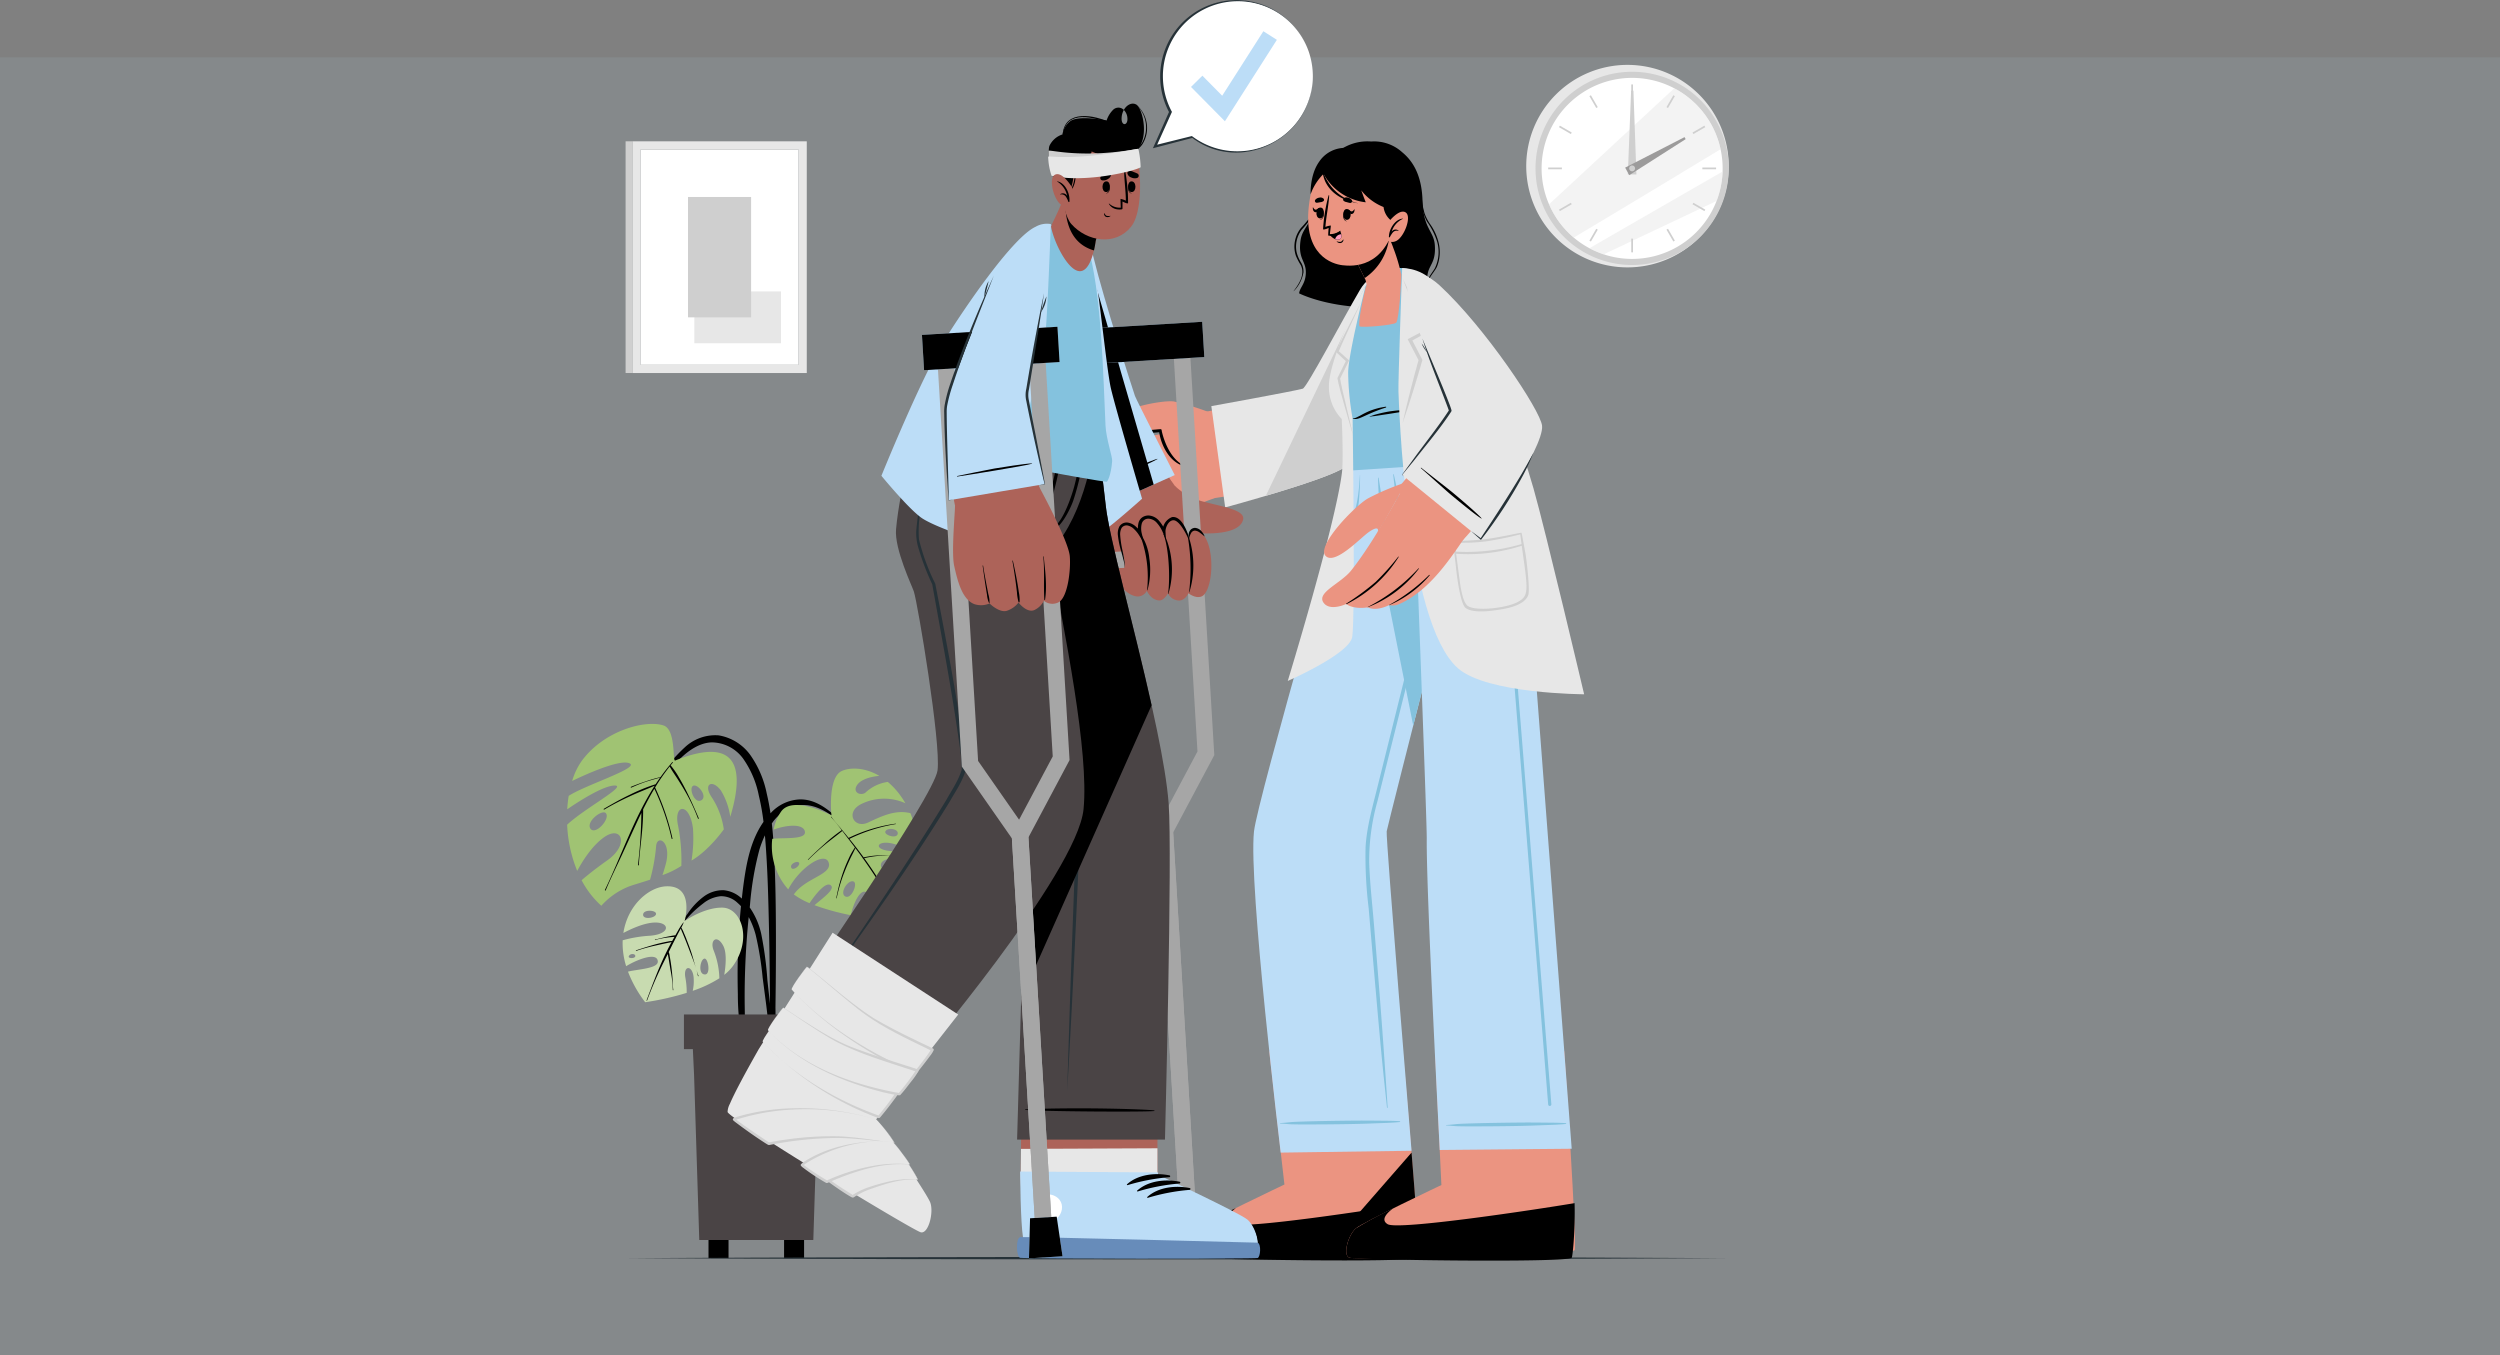 <svg xmlns="http://www.w3.org/2000/svg" xmlns:xlink="http://www.w3.org/1999/xlink" width="538" height="291.643" viewBox="0 0 538 291.643"><rect x="0" y="0" width="538" height="291.643" fill="#808080" stroke="none"/><defs><clipPath id="clip-path"><rect id="Rechteck_546" data-name="Rechteck 546" width="249.977" height="271.29" fill="none"></rect></clipPath><clipPath id="clip-path-3"><rect id="Rechteck_518" data-name="Rechteck 518" width="36.921" height="32.134" fill="none"></rect></clipPath><clipPath id="clip-path-4"><rect id="Rechteck_519" data-name="Rechteck 519" width="28.651" height="17.82" fill="none"></rect></clipPath></defs><g id="Gruppe_533" data-name="Gruppe 533" transform="translate(-693.951 -2034.91)"><rect id="Rechteck_204" data-name="Rechteck 204" width="538" height="279.284" transform="translate(693.951 2047.269)" fill="#b9ddf6" opacity="0.1"></rect><g id="Gruppe_406" data-name="Gruppe 406" transform="translate(816 2034.91)"><g id="Gruppe_405" data-name="Gruppe 405" clip-path="url(#clip-path)"><g id="Gruppe_402" data-name="Gruppe 402"><g id="Gruppe_401" data-name="Gruppe 401" clip-path="url(#clip-path)"><path id="Pfad_2695" data-name="Pfad 2695" d="M393.778,45.481A21.79,21.79,0,1,1,371.987,23.69a21.791,21.791,0,0,1,21.791,21.791" transform="translate(-143.801 -9.728)" fill="#e7e7e7"></path><path id="Pfad_2696" data-name="Pfad 2696" d="M395.169,47a20.792,20.792,0,1,1-20.792-20.792A20.792,20.792,0,0,1,395.169,47" transform="translate(-145.192 -10.762)" fill="#cfcfcf"></path><path id="Pfad_2697" data-name="Pfad 2697" d="M394.77,47.915a19.48,19.48,0,1,1-19.479-19.479A19.48,19.48,0,0,1,394.77,47.915" transform="translate(-146.107 -11.677)" fill="#fff"></path><g id="Gruppe_397" data-name="Gruppe 397" transform="translate(211.302 18.995)" opacity="0.5"><g id="Gruppe_396" data-name="Gruppe 396"><g id="Gruppe_395" data-name="Gruppe 395" clip-path="url(#clip-path-3)"><path id="Pfad_2698" data-name="Pfad 2698" d="M395.443,45.338c-8.87,5.374-23.449,14.191-31.6,19.024a19.5,19.5,0,0,1-5.323-7.157l26.95-24.977a19.5,19.5,0,0,1,9.971,13.11" transform="translate(-358.522 -32.229)" fill="#e7e7e7"></path></g></g></g><g id="Gruppe_400" data-name="Gruppe 400" transform="translate(219.999 36.918)" opacity="0.5"><g id="Gruppe_399" data-name="Gruppe 399"><g id="Gruppe_398" data-name="Gruppe 398" clip-path="url(#clip-path-4)"><path id="Pfad_2699" data-name="Pfad 2699" d="M401.929,62.64a19.311,19.311,0,0,1-1.287,6.33l-24.3,11.49a19.3,19.3,0,0,1-3.068-1.319c7.339-4.241,20.749-11.957,28.65-16.5" transform="translate(-373.278 -62.64)" fill="#e7e7e7"></path></g></g></g><rect id="Rechteck_520" data-name="Rechteck 520" width="0.377" height="2.953" transform="translate(228.996 18.173)" fill="#cfcfcf"></rect><rect id="Rechteck_521" data-name="Rechteck 521" width="0.377" height="2.953" transform="matrix(0.866, -0.5, 0.5, 0.866, 219.989, 20.688)" fill="#cfcfcf"></rect><rect id="Rechteck_522" data-name="Rechteck 522" width="0.376" height="2.952" transform="translate(213.445 27.369) rotate(-59.996)" fill="#cfcfcf"></rect><rect id="Rechteck_523" data-name="Rechteck 523" width="2.952" height="0.377" transform="translate(211.12 36.05)" fill="#cfcfcf"></rect><rect id="Rechteck_524" data-name="Rechteck 524" width="2.953" height="0.376" transform="matrix(0.866, -0.5, 0.5, 0.866, 213.445, 45.108)" fill="#cfcfcf"></rect><rect id="Rechteck_525" data-name="Rechteck 525" width="2.953" height="0.377" transform="translate(219.99 51.791) rotate(-60.065)" fill="#cfcfcf"></rect><rect id="Rechteck_526" data-name="Rechteck 526" width="0.377" height="2.953" transform="translate(228.996 51.351)" fill="#cfcfcf"></rect><rect id="Rechteck_527" data-name="Rechteck 527" width="0.377" height="2.953" transform="translate(236.578 49.421) rotate(-30.004)" fill="#cfcfcf"></rect><rect id="Rechteck_528" data-name="Rechteck 528" width="0.376" height="2.953" transform="matrix(0.5, -0.866, 0.866, 0.5, 242.179, 43.958)" fill="#cfcfcf"></rect><rect id="Rechteck_529" data-name="Rechteck 529" width="2.952" height="0.377" transform="translate(244.298 36.05)" fill="#cfcfcf"></rect><rect id="Rechteck_530" data-name="Rechteck 530" width="2.953" height="0.376" transform="matrix(0.866, -0.5, 0.5, 0.866, 242.179, 28.519)" fill="#cfcfcf"></rect><rect id="Rechteck_531" data-name="Rechteck 531" width="2.953" height="0.377" transform="translate(236.577 23.056) rotate(-59.987)" fill="#cfcfcf"></rect><path id="Pfad_2700" data-name="Pfad 2700" d="M388.5,33.1l.641,18.043-1.848-.023L388,33.093Z" transform="translate(-159.035 -13.589)" fill="#cfcfcf"></path><path id="Pfad_2701" data-name="Pfad 2701" d="M399.341,50.5,387.2,58.252l-.882-1.624L399.1,50.063Z" transform="translate(-158.634 -20.557)" fill="#9c9b9b"></path><path id="Pfad_2702" data-name="Pfad 2702" d="M389.054,61.048a.631.631,0,1,1-.631-.631.631.631,0,0,1,.631.631" transform="translate(-159.239 -24.809)" fill="#cfcfcf"></path><rect id="Rechteck_532" data-name="Rechteck 532" width="34" height="46.327" transform="translate(15.798 32.178)" fill="#fff"></rect><rect id="Rechteck_533" data-name="Rechteck 533" width="18.656" height="11.154" transform="translate(27.37 62.715)" fill="#e7e7e7"></rect><path id="Pfad_2703" data-name="Pfad 2703" d="M61.342,51.6H23.805v49.864H61.342ZM25.573,53.365h34V99.692h-34Z" transform="translate(-9.775 -21.187)" fill="#e7e7e7"></path><rect id="Rechteck_534" data-name="Rechteck 534" width="13.576" height="25.902" transform="translate(26.01 42.39)" fill="#cfcfcf"></rect><rect id="Rechteck_535" data-name="Rechteck 535" width="1.449" height="49.865" transform="translate(12.578 30.408)" fill="#cfcfcf"></rect><path id="Pfad_2704" data-name="Pfad 2704" d="M70.376,288.874c-2.861-2.87-6.188-6.637-10.61-6.629a8.948,8.948,0,0,0-6.418,3c-.21-1.414-.47-2.821-.8-4.211a21.867,21.867,0,0,0-3.51-8.286,10.517,10.517,0,0,0-6.879-4.286,9.607,9.607,0,0,0-7.24,2.568,34.932,34.932,0,0,0-6.2,7.586A93.1,93.1,0,0,0,23.352,288c-.054.105.109.2.162.089a58.45,58.45,0,0,1,4.793-7.849,49.316,49.316,0,0,1,5.519-6.682c1.85-1.806,4.2-3.494,6.88-3.58a8.453,8.453,0,0,1,6.732,3.467,20.736,20.736,0,0,1,3.392,7.964,49.4,49.4,0,0,1,1.011,5.673,18.146,18.146,0,0,0-1.291,2.151c-1.887,3.708-2.565,7.908-3.1,11.991-.1.79-.187,1.581-.276,2.373a6.533,6.533,0,0,0-3.872-1.806,6.862,6.862,0,0,0-4.228,1.3,14.746,14.746,0,0,0-3.555,3.746,36.532,36.532,0,0,0-2.772,4.5c-.031.06.062.1.094.04a23.039,23.039,0,0,1,6-6.72,7.073,7.073,0,0,1,3.781-1.575,5.124,5.124,0,0,1,3.665,1.462,9.366,9.366,0,0,1,.708.685q-.532,5.351-.675,10.732c-.077,2.737-.067,5.478,0,8.215a54.215,54.215,0,0,0,.627,8.288c.08.442.789.458.815-.019.129-2.3.037-4.619.024-6.926q-.019-3.408.107-6.814.2-5.577.763-11.132a17.881,17.881,0,0,1,1.5,3.821,69.431,69.431,0,0,1,1.5,9.218c.244,1.826.477,3.653.718,5.479s.391,3.679.777,5.471a.294.294,0,0,0,.246.246c.018.134.034.269.057.4.06.361.652.327.713-.018a31.871,31.871,0,0,0,.247-5.1q.036-2.645.062-5.291.046-5.143.038-10.288c-.02-6.881-.1-13.791-.573-20.657q-.118-1.717-.309-3.431a9.685,9.685,0,0,1,3.955-3.374c4.805-2.082,9.5,1.721,12.644,4.934.083.085.227-.033.143-.117m-18.163,1.89c.527,6.471.669,12.981.816,19.47q.125,5.508.166,11.018.022,2.474.04,4.948c-.183-1.689-.375-3.376-.555-5.066a78.263,78.263,0,0,0-1.335-9.979,16.086,16.086,0,0,0-2.467-5.646c.021-.18.037-.361.058-.542a66.7,66.7,0,0,1,2.038-11.937,23.337,23.337,0,0,1,1.172-3.036c.022.257.046.513.067.77" transform="translate(-9.584 -110.217)"></path><path id="Pfad_2705" data-name="Pfad 2705" d="M23.241,272.2c-.583.235.21-6.663-2.508-7.545-3.842-1.245-12.647,1.007-17.53,7.545a14.541,14.541,0,0,0-2.123,4.4c2.423-1.174,10.434-4.883,12.445-3.747,1.83,1.037-9.653,4.64-13.188,6.956a26.519,26.519,0,0,0-.318,2.891c2.067-1.424,7.7-5.115,10.216-5.115,2.8,0-6.482,4.908-10.234,8.43a29.573,29.573,0,0,0,2.167,9.947c.962-1.817,3.079-5.358,5.814-7.269,3.79-2.647,5.452,1.611.674,4.983-2.547,1.8-4.383,3.285-5.545,4.284a19.629,19.629,0,0,0,4.246,5.5,15.546,15.546,0,0,1,6.231-4.259c.924-.325,2.435-.743,4.259-1.355a39.361,39.361,0,0,0,1.292-7.068c.106-2.8,3.428-1.249,2.079,3.734-.256.937-.487,1.711-.705,2.354a18.885,18.885,0,0,0,4.063-1.99,38.244,38.244,0,0,0-.761-8.929c-.83-4.414,2.531-4.727,3.261.831a29.97,29.97,0,0,1-.313,6.956c3.8-2.214,6.95-6.714,6.95-6.714a16.847,16.847,0,0,0-2.63-6.956c-1.87-2.821.153-3.929,2.026-1.382a15.1,15.1,0,0,1,2,5.633c4.016-13.4-.951-16.5-11.871-12.107M5.02,286.871c-1.037-1.505,2.548-4.259,3.322-3.322,1,1.2-2.286,4.827-3.322,3.322m23.953-6.176c-1.455,1.056-2.847-2.429-1.9-3.028s3.141,2.129,1.9,3.028" transform="translate(0 -108.539)" fill="#a0c373"></path><path id="Pfad_2706" data-name="Pfad 2706" d="M100.214,298.387c-3.839-.39-2.782-2.477.712-1.56a15.88,15.88,0,0,1,5.207,2.5,22.688,22.688,0,0,0-1.542-9.088c-3.206-.8-6.118.608-9.11,2.009-3.025,1.419-4.988-2.232-1.473-3.978a11.134,11.134,0,0,1,9.492-.172c-.277-.482-.556-.927-.855-1.347a16.083,16.083,0,0,0-2.927-3.241,8.817,8.817,0,0,0-4.844,2.338c-1.1.723-2.838-.129-1.738-1.7.859-1.228,3-1.788,4.769-1.935-3.156-1.858-6.3-1.864-8.083-1.055-3.093,1.409-2.226,9.558-2.226,9.558s-8.107-4.338-10.764-.926a10.068,10.068,0,0,0-1.684,3.989c2.87-1.057,6.4-1.314,6.726.408.351,1.811-4.5,1.28-7.021,1.572a13.99,13.99,0,0,0,3.438,10.879c2.464-4.733,7.936-8.329,8.719-5.722.766,2.556-5.1,3.276-7.508,6.812a15.7,15.7,0,0,0,3.374,1.88c1.313-1.969,3.506-4.684,4.56-3.858s-1.706,2.744-3.493,4.291a51.279,51.279,0,0,0,7.805,2.148c.649-2.732,1.9-5.285,3.1-5.047,1.17.231-1.129,3.091-2.138,5.243a78.207,78.207,0,0,0,10.731,1.356c.222-.058,1.7-4.37,2.359-9.733a15.43,15.43,0,0,0-5.573-1.116c-2.713-.13-2.972-3.218,1.09-2.786a10.37,10.37,0,0,1,4.689,1.943c.04-.567.074-1.146.1-1.733v-.006a15.341,15.341,0,0,0-5.89-1.925M99.2,294.163c.413-.918,2.891-.593,2.65.539s-2.993.245-2.65-.539m-20.3,7.664c-.151-.77,1.508-1.472,1.742-.855s-1.534,1.884-1.742.855m11.67,6.327c-1.317-.688.571-3.692,1.779-3.21.987.4-.461,3.9-1.779,3.21" transform="translate(-30.713 -115.243)" fill="#a0c373"></path><path id="Pfad_2707" data-name="Pfad 2707" d="M41.762,328.21c-3.965-.078-8.166,2.879-8.166,2.879s2.231-7.716-3.969-7.466c-3.688.147-8.288,4.011-9.212,10.041,1.421-.754,4.419-2.205,6.788-2.249,3.213-.058,3.431,2.456-1,2.838a27.809,27.809,0,0,0-5.937.984,16.5,16.5,0,0,0,.746,5.571c2.47-1.5,6.693-3.1,6.817-1.025.093,1.538-4.266,1.661-6.419,2.2a26.11,26.11,0,0,0,3.7,6.583,59.568,59.568,0,0,0,8.934-2.015,16.844,16.844,0,0,0-.278-3.231c-.526-2.752,1.5-2.8,1.763-.156a9.641,9.641,0,0,1-.189,2.951,26.526,26.526,0,0,0,5.733-2.7,17.462,17.462,0,0,0-1.271-6.1c-.787-2.151.776-3.385,2.1-.911.851,1.592.507,4.585.223,6.269a9.63,9.63,0,0,0,1.877-1.917c4.239-5.9,1.724-12.458-2.232-12.542m-17.1,1.426c.144-1.113,2.911-.9,2.773-.037-.14.883-2.939,1.287-2.773.037M21.575,338.7c.27-.714,1.465-.615,1.408-.048s-1.589.513-1.408.048m16.438,3.887c-1.608.066-1.077-3.276-.143-3.407.792-.113,1.37,3.355.143,3.407" transform="translate(-8.315 -132.887)" fill="#c8dbb0"></path><path id="Pfad_2708" data-name="Pfad 2708" d="M29.537,281.57a16.815,16.815,0,0,0-1.8-2.616c.156-.192.306-.387.466-.575.065-.077-.047-.184-.114-.108-.183.208-.357.422-.535.634a.159.159,0,0,0-.076.09c-.675.809-1.311,1.641-1.917,2.491a28.938,28.938,0,0,0-3.172.919c-1.071.358-2.132.731-3.174,1.17-.108.046-.054.225.054.177,1.031-.457,2.078-.9,3.147-1.259,1.011-.342,2.04-.6,3.065-.895-.334.471-.661.945-.975,1.427a37.556,37.556,0,0,0-5.608,2.288c-1.895.9-3.72,1.947-5.534,3-.1.06-.005.219.1.157a60.915,60.915,0,0,1,5.5-2.85c1.757-.822,3.575-1.5,5.346-2.28-4.459,6.959-7.135,14.99-10.709,22.424-.052.108.117.2.162.09,1.092-2.608,2.349-5.148,3.537-7.713,1.067-2.3,2.109-4.618,3.177-6.92q.469-1.011.962-2.017a100.442,100.442,0,0,1-.726,11.172.092.092,0,1,0,.182.021c.258-3.972.958-7.882.929-11.877,0-.023-.015-.033-.022-.051.757-1.519,1.563-3.017,2.434-4.474a52.127,52.127,0,0,1,3.721,10.745c.021.115.208.064.177-.054a52.793,52.793,0,0,0-3.74-10.954,42.249,42.249,0,0,1,3.141-4.527c.5.925,1.131,1.8,1.694,2.682.55.864,1.091,1.732,1.6,2.622a37.826,37.826,0,0,1,2.789,5.895c.041.113.223.055.177-.053-.849-1.981-1.712-3.972-2.686-5.895-.494-.974-1.008-1.944-1.57-2.88" transform="translate(-5.468 -114.255)"></path><path id="Pfad_2709" data-name="Pfad 2709" d="M108.358,320.343c-1.821-3.045-3.622-6.106-5.534-9.1q-1.336-2.089-2.792-4.1c.147-.03.292-.072.434-.1.241-.051.483-.1.725-.14.559-.1,1.123-.178,1.689-.235.532-.054,1.065-.083,1.6-.09a8,8,0,0,1,1.709.09c.069.014.079-.093.014-.091-.569.022-1.151-.052-1.722-.06-.553-.008-1.107.006-1.66.039-.519.031-1.036.083-1.549.161q-.426.065-.849.149a5.121,5.121,0,0,0-.512.108q-1.48-2.035-3.069-3.988a36.482,36.482,0,0,1,9.97-3.182c.059-.009.037-.1-.022-.09a33.816,33.816,0,0,0-10.114,3.068q-.873-1.071-1.757-2.134c-.66-.792-1.364-1.567-1.96-2.408-.039-.055-.12.006-.074.055a34.889,34.889,0,0,1,2.312,2.83c-.006,0-.011,0-.017,0a35.171,35.171,0,0,0-3.707,2.977q-1.817,1.611-3.543,3.325c-.042.042.021.109.064.067,1.136-1.129,2.313-2.205,3.545-3.229s2.525-1.961,3.763-2.974c.006,0,0-.012.009-.018.283.374.565.748.849,1.115l.428.56a.117.117,0,0,0,.031.04q.711.925,1.414,1.856a14.876,14.876,0,0,0-1.407,2.54c-.408.859-.763,1.747-1.09,2.64a38.674,38.674,0,0,0-1.519,5.706c-.011.058.078.085.088.027a33.365,33.365,0,0,1,1.659-5.594c.354-.931.756-1.839,1.172-2.744.378-.824.836-1.615,1.191-2.448.408.543.815,1.088,1.215,1.637.116.16.226.323.342.484-.017.035-.006.081.039.084h.019c1.252,1.747,2.442,3.535,3.6,5.344a1.657,1.657,0,0,0-.159.4q-.111.33-.209.664a13.2,13.2,0,0,0-.318,1.356q-.117.644-.182,1.3a11.977,11.977,0,0,1-.109,1.474.046.046,0,1,0,.089,0,4.838,4.838,0,0,1,.1-1.376q.1-.705.262-1.4c.1-.419.211-.836.335-1.247q.094-.309.2-.615c.037-.107.09-.222.127-.337q.812,1.276,1.608,2.563c1.048,1.7,2.088,3.411,3.134,5.115.052.086.19.011.137-.076" transform="translate(-36.101 -122.461)"></path><path id="Pfad_2710" data-name="Pfad 2710" d="M47.543,355.467a.06.06,0,1,0,.115-.031c-.154-.416-.292-.839-.423-1.264.121.43.228.861.308,1.295" transform="translate(-19.396 -145.433)"></path><path id="Pfad_2711" data-name="Pfad 2711" d="M35.982,340.393c-.178-.449-.362-.895-.559-1.336a5.427,5.427,0,0,0-.553-1.119,8.438,8.438,0,0,0,.5-1.082.033.033,0,0,0-.057-.033,12.97,12.97,0,0,0-1.208,1.873c-.173.292-.336.59-.505.884a8.749,8.749,0,0,0-1.043.163q-.558.1-1.112.226c-.368.083-.737.169-1.1.256s-.728.209-1.1.265c-.086.013-.051.148.031.116a7.093,7.093,0,0,1,1.16-.3c.356-.077.713-.14,1.073-.192s.721-.1,1.083-.133c.271-.027.547-.041.82-.067-.147.261-.3.517-.445.78-.023.041-.043.084-.066.126a3.462,3.462,0,0,0-.891.1c-.32.057-.639.118-.957.189-.647.143-1.291.3-1.93.474-1.341.374-2.667.8-3.99,1.235-.074.024-.027.136.046.111a38.481,38.481,0,0,1,4.008-1.112c.634-.143,1.268-.289,1.9-.421.319-.066.637-.136.956-.2a6.06,6.06,0,0,0,.741-.164c-.682,1.261-1.325,2.541-1.915,3.847-1.285,2.845-2.369,5.776-3.471,8.695-.028.073.085.12.111.047a79.634,79.634,0,0,1,3.693-8.5c.248-.5.5-1.005.753-1.509.021.1.047.2.065.308q.1.517.183,1.036c.116.691.234,1.383.337,2.076a24.339,24.339,0,0,1,.5,4.309c0,.09.133.084.12,0-.111-.687-.111-1.4-.154-2.1-.045-.726-.1-1.451-.183-2.173-.081-.7-.17-1.392-.285-2.083q-.087-.519-.182-1.036a2.073,2.073,0,0,0-.2-.75c.364-.728.723-1.459,1.09-2.185q.517-1.022,1.047-2.037c.15-.285.312-.575.471-.866a8.28,8.28,0,0,0,.411,1.044q.238.587.479,1.172c.355.865.686,1.739,1.017,2.614.469,1.24.986,2.51,1.373,3.8-.379-1.267-.7-2.557-1.124-3.807-.291-.856-.616-1.7-.949-2.544" transform="translate(-10.306 -138.305)"></path><path id="Pfad_2712" data-name="Pfad 2712" d="M73.791,370.415H42.642v7.463h1.921l.26,5.5,1.122,35.574H70.487l1.122-35.574.26-5.5h1.921Z" transform="translate(-17.51 -152.104)" fill="#4a4445"></path><rect id="Rechteck_536" data-name="Rechteck 536" width="4.308" height="3.907" transform="translate(30.422 266.847)"></rect><rect id="Rechteck_537" data-name="Rechteck 537" width="4.305" height="3.907" transform="translate(46.685 266.847)"></rect><path id="Pfad_2713" data-name="Pfad 2713" d="M21.343,459.206c76.046-.361,161.352-.364,237.4,0-76.046.364-161.352.361-237.4,0" transform="translate(-8.764 -188.452)" fill="#263238"></path></g></g><g id="Gruppe_404" data-name="Gruppe 404"><g id="Gruppe_403" data-name="Gruppe 403" clip-path="url(#clip-path)"><path id="Pfad_2714" data-name="Pfad 2714" d="M227.871,427.808c1.549.485,46.785-.493,48.437-1.6.635-.408-3.24-43.256-3.24-43.256l-28.69.549,3.263,28.661s-16.691,7.908-18.381,9.311-2.939,5.852-1.389,6.33" transform="translate(-93.282 -157.253)" fill="#eb9481"></path><path id="Pfad_2715" data-name="Pfad 2715" d="M227.87,450.879c1.547.482,46.919,1.221,48.569.118.2-.125.127-6.191-.592-11.857-8.2,1.375-37.482,5.871-39.762,4.529-1.59-.934-.183-2.4,1.12-3.378a79.935,79.935,0,0,0-7.946,4.258c-1.677,1.4-2.936,5.853-1.389,6.329" transform="translate(-93.282 -180.324)"></path><path id="Pfad_2716" data-name="Pfad 2716" d="M296.135,441.769c-.74.5-10.268.963-20.686,1.285l19.378-22.21c.857,10.474,1.614,20.725,1.308,20.925" transform="translate(-113.107 -172.811)"></path><path id="Pfad_2717" data-name="Pfad 2717" d="M256.431,316.932l28.164-.4s-5.581-67.458-5.348-68.754c.3-1.661,20.279-80.014,20.279-80.014h-26.88s-21.2,73.029-21.958,80.066c-1.232,11.362,5.743,69.1,5.743,69.1" transform="translate(-102.88 -68.89)" fill="#bcddf7"></path><path id="Pfad_2718" data-name="Pfad 2718" d="M286.074,409.3c-1.664-.12-3.346-.1-5.014-.121s-3.341-.027-5.011-.011c-3.34.033-6.679.083-10.018.178-.913.026-1.826.054-2.739.1-.978.045-1.95.212-2.925.248a.059.059,0,0,0,0,.118c.819.007,1.641.13,2.462.153.851.025,1.7.031,2.554.031q2.506,0,5.011-.019c3.339-.028,6.681-.073,10.018-.21,1.885-.078,3.788-.1,5.666-.291a.086.086,0,0,0,0-.172" transform="translate(-106.891 -168.012)" fill="#84c2de"></path><path id="Pfad_2719" data-name="Pfad 2719" d="M310.4,178.482c-2.4,8.517-4.6,17.109-6.759,25.693s-4.3,17.18-6.439,25.773l-3.207,12.89c-1.04,4.183-2.249,8.388-2.507,12.711a92.062,92.062,0,0,0,.667,13.2q.559,6.6,1.126,13.193c.77,8.8,1.509,17.6,2.466,26.381q.179,1.647.349,3.3c.009.094.154.092.148,0-.582-8.8-1.19-17.6-1.892-26.395q-.528-6.6-1.074-13.194c-.363-4.388-.874-8.794-1.013-13.2a47.1,47.1,0,0,1,1.745-12.991q1.576-6.308,3.16-12.613,3.226-12.884,6.435-25.774c2.387-9.622,4.77-19.262,6.876-28.95a.042.042,0,0,0-.081-.02" transform="translate(-119.666 -73.278)" fill="#84c2de"></path><path id="Pfad_2720" data-name="Pfad 2720" d="M315.537,167.767s-8.574,33.615-14.573,57.276l-11.437-57.276Z" transform="translate(-118.888 -68.89)" fill="#84c2de"></path><path id="Pfad_2721" data-name="Pfad 2721" d="M285.189,428.282c1.549.485,46.785-.493,48.437-1.6.635-.408-2.224-42.831-2.224-42.831l-27.814.1,1.37,28.686s-16.691,7.908-18.381,9.311-2.939,5.852-1.389,6.33" transform="translate(-116.819 -157.622)" fill="#eb9481"></path><path id="Pfad_2722" data-name="Pfad 2722" d="M285.188,451.053c1.547.482,46.159,1.125,47.809.021.2-.125.781-5.982.623-11.766-8.2,1.375-37.937,5.877-40.217,4.535-1.59-.934-.183-2.4,1.119-3.378a79.956,79.956,0,0,0-7.946,4.258c-1.677,1.4-2.936,5.853-1.389,6.329" transform="translate(-116.819 -180.393)"></path><path id="Pfad_2723" data-name="Pfad 2723" d="M289.522,167.747s1.519,19,4.652,23.778a47.835,47.835,0,0,1,7.8,3.885s1.937,50.842,1.9,53.895c-.126,11.423,2.794,67.053,2.794,67.053l28.4-.269s-7.351-96.669-9.065-118.8c0,0,1.3-7.071,1.016-10.641-.678-8.656-3.943-18.889-3.943-18.889Z" transform="translate(-118.886 -68.882)" fill="#bcddf7"></path><path id="Pfad_2724" data-name="Pfad 2724" d="M302.208,188.037q-.16-1.067-.323-2.133c-.2-1.3-.465-2.6-.693-3.9-.519-2.946-1.056-5.9-1.713-8.82a.065.065,0,0,0-.127.021c.117,1.179.252,2.356.418,3.528s.283,2.355.448,3.527c.328,2.327.653,4.657,1.049,6.973.153.892.71,2.492-.576,2.769-1.017.219-1.763-.78-2.062-1.617a20.025,20.025,0,0,1-.684-3.213c-.21-1.175-.394-2.353-.561-3.534-.362-2.574-.761-5.136-1.18-7.7-.012-.074-.13-.051-.127.02a78.329,78.329,0,0,0,.569,7.881q.248,1.878.565,3.746a13.2,13.2,0,0,0,.861,3.49,2.836,2.836,0,0,0,2.125,1.706c.02,0,.04,0,.06,0a.088.088,0,0,0-.037.074c.014.417.005.839.05,1.254s.126.823.2,1.229a8.416,8.416,0,0,0,.318,1.224,5.669,5.669,0,0,0,.226.563,5.537,5.537,0,0,0,.332.517c.045.072.132.027.137-.043h.006c-.006-.069-.006-.136-.008-.2,0-.012,0-.024,0-.036h0a2.826,2.826,0,0,0-.024-.365c-.03-.2-.075-.4-.118-.6-.087-.4-.2-.792-.3-1.182s-.191-.789-.292-1.182-.237-.8-.331-1.209a.078.078,0,0,0-.028-.038,1.855,1.855,0,0,0,1.793-1.123,3.209,3.209,0,0,0,.026-1.63" transform="translate(-121.578 -71.098)" fill="#84c2de"></path><path id="Pfad_2725" data-name="Pfad 2725" d="M306.123,211.875a22.363,22.363,0,0,0-2.672-1.761,26.221,26.221,0,0,0-3.046-1.578c-2.054-.892-4.172-1.5-6.292-2.2-.063-.021-.106.084-.043.11,2.053.817,4.022,1.9,6.006,2.871.977.478,1.964.932,2.959,1.371s1.989.955,3.011,1.328c.078.028.139-.089.077-.14" transform="translate(-120.741 -84.726)" fill="#84c2de"></path><path id="Pfad_2726" data-name="Pfad 2726" d="M329.894,182.23c-1.445-.006-6.443-.364-7.923-2.022a10.121,10.121,0,0,1-1.849-3.335A31.81,31.81,0,0,1,319,172.824c-.015-.068-.114-.045-.116.018a15.721,15.721,0,0,0,.583,4.6,7.105,7.105,0,0,0,1.844,3.574,7.23,7.23,0,0,0,3.923,1.435,18.036,18.036,0,0,0,4.664-.064.077.077,0,0,0,0-.154" transform="translate(-130.941 -70.95)" fill="#84c2de"></path><path id="Pfad_2727" data-name="Pfad 2727" d="M283.743,182.891a4.843,4.843,0,0,0,1.912-1.156c1.091-1.646,1.358-6.876,1.45-8.251,0-.068.035-.045.036.019.014,1.541-.054,3.111-.18,4.6a16.4,16.4,0,0,1-.569,3.574,2.913,2.913,0,0,1-2.65,1.37c-.029-.013-.03-.153,0-.154" transform="translate(-116.504 -71.221)" fill="#84c2de"></path><path id="Pfad_2728" data-name="Pfad 2728" d="M346.715,410.005c-1.664-.12-3.346-.1-5.014-.121s-3.341-.027-5.011-.011c-3.34.033-6.679.083-10.018.178-.914.026-1.826.054-2.739.1-.978.045-1.95.212-2.925.248a.059.059,0,0,0,0,.118c.819.007,1.64.13,2.462.153.851.025,1.7.031,2.554.031q2.505,0,5.011-.019c3.339-.028,6.681-.073,10.017-.21,1.885-.078,3.789-.1,5.666-.291a.086.086,0,0,0,0-.171" transform="translate(-131.792 -168.302)" fill="#84c2de"></path><path id="Pfad_2729" data-name="Pfad 2729" d="M351.424,308.175h.017a.346.346,0,0,0,.329-.362L342.9,197.725c.081-.483,1.889-6.632,2.05-9.772.17-3.321-3.263-16.263-3.409-16.812a.346.346,0,1,0-.669.178c.036.133,3.552,13.385,3.387,16.6-.166,3.247-2.038,9.676-2.047,9.729,0,.025,8.871,110.2,8.871,110.2a.346.346,0,0,0,.345.329" transform="translate(-139.966 -70.17)" fill="#84c2de"></path><path id="Pfad_2730" data-name="Pfad 2730" d="M294.861,80.874c-.08,2.338,1.112,3.171,1.14,4.424,0,0-5.416,2.333-14.448,2.025s-14.275-3.005-14.275-3.005c.113-1.248,1.358-2,1.438-4.337.093-2.7-1.707-2.959-1.139-7.036.422-3.036,2.722-3.332,3.289-9.306.586-6.177,3.02-8.588,4.885-9.93a10.23,10.23,0,0,1,7.019-2.07,9,9,0,0,1,6.691,2.316c1.769,1.466,4.205,4.266,4.369,10.468.159,6,2.434,6.45,2.647,9.508.289,4.107-1.525,4.244-1.617,6.943" transform="translate(-109.752 -21.186)"></path><path id="Pfad_2731" data-name="Pfad 2731" d="M269.8,73.744a11.555,11.555,0,0,0,.793-5.591.065.065,0,1,0-.13,0,13.6,13.6,0,0,1-.833,5.262A20.242,20.242,0,0,1,266.859,77a6.479,6.479,0,0,0-1.427,3.859,6.316,6.316,0,0,0,.324,2.149,14.244,14.244,0,0,0,1.023,1.966c1.034,2.016-.37,4.084-1.509,5.609-.012.016.013.039.027.024a7.615,7.615,0,0,0,2.082-4.015,3.621,3.621,0,0,0-.528-2.161,7.178,7.178,0,0,1-.965-2.3,6.054,6.054,0,0,1,1.142-4.766,25.171,25.171,0,0,0,2.777-3.622" transform="translate(-108.926 -27.956)"></path><path id="Pfad_2732" data-name="Pfad 2732" d="M314.826,78.463a11.647,11.647,0,0,0-2.009-4.495,10.389,10.389,0,0,1-1.1-2.2,13.693,13.693,0,0,1-.535-2.761c-.117-1.025-.213-2.05-.431-3.056a18.451,18.451,0,0,0-.928-2.93c-.017-.043-.076-.008-.059.035a20.533,20.533,0,0,1,1.159,5.641,11.476,11.476,0,0,0,1.308,4.858,15.343,15.343,0,0,1,2.218,4.417,8.113,8.113,0,0,1-.518,5.639c-.788,1.315-2.289,2.824-1.574,4.552.023.055.11.02.092-.039-.575-1.961,1.153-3.292,1.917-4.816a8.406,8.406,0,0,0,.456-4.849" transform="translate(-127.198 -25.872)"></path><path id="Pfad_2733" data-name="Pfad 2733" d="M267.711,107.58c-2.648,15.668-7.1,31.256-9.755,33.643-4.117,3.7-26.5,8.394-33.68,8.518-2.352.041-3.879-15.9-1.936-17.5s25.923-4.948,27.265-5.7c.715-.4,6.909-12.325,11.637-20.288,4.394-7.4,7.273-3.428,6.469,1.328" transform="translate(-90.936 -41.947)" fill="#eb9481"></path><path id="Pfad_2734" data-name="Pfad 2734" d="M216.124,171.027c-2.059.783-13.146,5.13-16.03,5.29s-11.22.017-11.566-2.18,2.1-2.35,2.1-2.35-3.51-.618-3.657-2.861,3.662-2.357,3.662-2.357-3.559-.9-3.545-3.145,3.862-1.72,3.862-1.72-3.292-.668-2.5-2.516c.951-2.223,6.88-.3,10.051-.72.721-.094,14.462-2.949,14.462-2.949Z" transform="translate(-76.772 -63.861)" fill="#eb9481"></path><path id="Pfad_2735" data-name="Pfad 2735" d="M193.021,165.937c4.364,1.4,6.515,1.258,10.883.13.085-.022.137.1.05.131-4.177,1.493-6.85,2.062-11.012-.053-.2-.1-.129-.275.079-.208" transform="translate(-79.179 -68.132)"></path><path id="Pfad_2736" data-name="Pfad 2736" d="M192.483,174.064c4.659,1.059,6.994.925,11.656.08.066-.012.093.1.028.116-4.5,1.211-7.184,1.716-11.7.047-.2-.075-.2-.292.017-.243" transform="translate(-78.972 -71.473)"></path><path id="Pfad_2737" data-name="Pfad 2737" d="M193.425,182.518c4.585.7,7.151.663,11.572-.738a.085.085,0,0,1,.061.159,15.386,15.386,0,0,1-11.639.721c-.278-.083-.282-.186.006-.142" transform="translate(-79.338 -74.642)"></path><path id="Pfad_2738" data-name="Pfad 2738" d="M220.925,149.013a56.236,56.236,0,0,0-7.915-2.443c-2.554-.385-12.6,1.686-12.278,3.88.418,2.835,6.454,2.782,9.406,2.37,0,0,.961,6.558,5.3,7.458s5.486-11.266,5.486-11.266" transform="translate(-82.423 -60.167)" fill="#eb9481"></path><path id="Pfad_2739" data-name="Pfad 2739" d="M201.346,154.44c2.246,2.31,6.087,1.519,8.981,1.334a.265.265,0,0,1,.286.328c.586,2.722,2.206,6.391,4.918,7.525a.067.067,0,0,1-.041.127c-3.073-.821-4.958-4.3-5.41-7.318-2.965.236-6.852.86-8.758-1.976a.016.016,0,0,1,.024-.021" transform="translate(-82.668 -63.416)"></path><path id="Pfad_2740" data-name="Pfad 2740" d="M238.2,150.489l-2.983-21.8s17.625-3.186,19.681-3.76c.869-.243,8.608-14.964,12.307-21.261,2.433-4.141,7.189-5.354,6.669,3.91-.3,5.424-5.5,30.786-9.841,34.169-3.455,2.69-25.833,8.739-25.833,8.739" transform="translate(-96.588 -41.288)" fill="#e7e7e7"></path><path id="Pfad_2741" data-name="Pfad 2741" d="M245.82,167.088c.07-1.462-.647-7.467-.842-8.961-.191-1.463-1.179-7.458-1.385-8.993-.011-.084-.133-.093-.123-.007.177,1.521.7,7.572.876,9.067s.968,7.479,1.4,8.9a.039.039,0,0,0,.078-.006" transform="translate(-99.976 -61.211)" fill="#e7e7e7"></path><path id="Pfad_2742" data-name="Pfad 2742" d="M282.044,107.579c-.3,5.425-5.494,30.786-9.838,34.169-2.013,1.561-10.41,4.262-17.1,6.246l22.434-46.782c2.33-1.625,4.887-.556,4.5,6.367" transform="translate(-104.756 -41.287)" fill="#cfcfcf"></path><path id="Pfad_2743" data-name="Pfad 2743" d="M282.945,130.278l.013,11.172,35.79-2.4s-11.529-33.354-18.542-38.654c-5.573-4.213-10.973-2.845-13.817,1.322-.72,1.054-7.25,15.539-7.4,21.052a9.288,9.288,0,0,0,3.952,7.51" transform="translate(-114.562 -40.173)" fill="#84c2de"></path><path id="Pfad_2744" data-name="Pfad 2744" d="M293.964,148.495a14.915,14.915,0,0,0-3.609.953,19.069,19.069,0,0,0-1.758.871c-.291.16-.582.3-.875.443a2.428,2.428,0,0,1-.931.285c-.028,0-.03.075,0,.077a3.622,3.622,0,0,0,.886,0,3.984,3.984,0,0,0,.855-.262c.6-.245,1.2-.539,1.8-.8a33.71,33.71,0,0,1,3.644-1.39c.057-.016.049-.188-.008-.179" transform="translate(-117.756 -60.976)" fill="#020100"></path><path id="Pfad_2745" data-name="Pfad 2745" d="M302.395,149.577a36.741,36.741,0,0,0-4.714.327c-.782.108-1.549.268-2.318.45-.367.088-.732.183-1.1.282-.4.11-.787.282-1.189.385-.042.011-.032.086.011.077.382-.084.78-.1,1.166-.156s.776-.121,1.164-.181c.777-.119,1.555-.227,2.332-.355,1.554-.255,3.1-.49,4.665-.684.084-.011.061-.147-.02-.146" transform="translate(-120.335 -61.421)" fill="#020100"></path><path id="Pfad_2746" data-name="Pfad 2746" d="M304.338,97.834s-.9,24.761-.8,26.674,1.41,49.442,12.8,59.473c6.288,5.537,27.158,5.6,27.158,5.6s-8.284-35.119-10.877-44.229c-2.478-8.7-9.935-31.262-19.352-42.432-3.41-4.044-6.17-4.935-8.934-5.082" transform="translate(-124.64 -40.174)" fill="#e7e7e7"></path><path id="Pfad_2747" data-name="Pfad 2747" d="M305.045,101.552c.358.969.736,1.933,1.113,2.9s.75,1.93,1.142,2.89q1.155,2.886,2.363,5.759l.132-.335q-1.706.881-3.389,1.789l-.269.144.131.25,2.26,4.341-.022-.2c-.636,2.269-1.239,4.545-1.824,6.826-.291,1.14-.578,2.282-.848,3.427s-.548,2.288-.791,3.439c.4-1.116.76-2.241,1.137-3.363s.728-2.248,1.08-3.375q1.051-3.382,2.032-6.78l.029-.1-.052-.1-2.253-4.343-.139.4q1.679-.913,3.339-1.848l.225-.127-.093-.209q-1.277-2.856-2.6-5.7c-.436-.949-.889-1.894-1.34-2.84s-.9-1.891-1.367-2.833" transform="translate(-125.26 -41.7)" fill="#cfcfcf"></path><path id="Pfad_2748" data-name="Pfad 2748" d="M324.109,201.93c.4,3.814,1.158,8.087,2.073,8.767,1.715,1.274,5.729.6,6.99.418s5.779-.8,6.521-3.272c.328-1.09-.27-6.408-.538-8.284-.108-.761-.79-4.486-.9-4.9-.027-.1-.294-.05-.3.017-.005.438.248,1.989.266,2.287a42.233,42.233,0,0,1-14.137,1.621c-.094-.7-.169-1.247-.276-1.946a39.893,39.893,0,0,0,6.971-.285,76.08,76.08,0,0,0,7.476-1.563c.057-.015-.024-.289-.111-.276-.944.141-4.184.91-7.49,1.36a60.694,60.694,0,0,1-7.142.411c-.1.048.407,3.814.6,5.642m2.455,8.274c-.928-.812-1.387-3.452-1.6-5.036-.3-2.185-.526-3.931-.816-6.117a37.755,37.755,0,0,0,14.111-1.729c.006.094.682,4.7.84,6.171.2,1.882.371,3.587-.216,4.659-.5.919-2.131,2-6.135,2.535-2.895.39-5.406.2-6.182-.484" transform="translate(-132.838 -79.875)" fill="#cfcfcf"></path><path id="Pfad_2749" data-name="Pfad 2749" d="M279.871,104.422s-3.649,14.266-3.752,18.565a58.461,58.461,0,0,0,.96,9.963s.6,43.364-.1,47.049-13.858,9.416-13.858,9.416,10.2-33.309,11.655-44.788c.363-2.87-.034-11.574-.034-11.574a9.908,9.908,0,0,1-2.764-7.048c-.1-4.724,5.624-17.667,7.9-21.583" transform="translate(-108.044 -42.879)" fill="#e7e7e7"></path><path id="Pfad_2750" data-name="Pfad 2750" d="M286.1,110.29c-.318.855-4.174,9.079-4.867,10.76l-.067-.321q1.112.973,2.206,1.97l.175.159-.108.217-1.874,3.766.03-.183c.273,2.145,2.69,11.3,2.774,12.385-.194-1.064-3.045-10.158-3.328-12.3l-.013-.1.044-.087,1.869-3.769.067.376q-1.091-1-2.168-2.02l-.146-.138.079-.183c.726-1.666,4.937-9.715,5.328-10.534" transform="translate(-115.26 -45.288)" fill="#cfcfcf"></path><path id="Pfad_2751" data-name="Pfad 2751" d="M290.817,102.313c-.408.849-2.041,8.692-1.52,9.019s7.24-.242,7.863-.785,1.2-9.793,1.086-10.373-7.429,2.139-7.429,2.139" transform="translate(-118.752 -41.101)" fill="#eb9481"></path><path id="Pfad_2752" data-name="Pfad 2752" d="M297.213,92.279c0,.72-2.188,5.929-5.341,6.531-1.027.195-2.338-5.364-2.338-5.364l-.191-.388-2.663-5.436,5.709-5.949.838-.807s.631,1.535,1.4,3.455c.037.088.072.177.11.273s.091.209.129.311c.118.285.238.578.351.87.087.223.173.439.255.676s.171.467.26.7a38.95,38.95,0,0,1,1.486,5.126" transform="translate(-117.719 -33.206)" fill="#eb9481"></path><path id="Pfad_2753" data-name="Pfad 2753" d="M294.624,84.319a12.141,12.141,0,0,1-5.28,8.737l-2.663-5.436,5.709-5.95.837-.807s.631,1.535,1.4,3.455" transform="translate(-117.72 -33.205)"></path><path id="Pfad_2754" data-name="Pfad 2754" d="M270.711,66.847c-1.192,10.557,5,12.463,7.273,12.718,2.068.231,9.135.756,11.411-9.622s-2.255-14.269-6.953-15.048S271.9,56.29,270.711,66.847" transform="translate(-111.1 -22.483)" fill="#eb9481"></path><path id="Pfad_2755" data-name="Pfad 2755" d="M273.47,73.253a6.993,6.993,0,0,0,.724-.121,1.187,1.187,0,0,0,.714-.264.377.377,0,0,0,.019-.461.937.937,0,0,0-.914-.258,1.375,1.375,0,0,0-.884.45.4.4,0,0,0,.341.654" transform="translate(-112.116 -29.619)"></path><path id="Pfad_2756" data-name="Pfad 2756" d="M284.806,73.277a6.976,6.976,0,0,1-.711-.182,1.187,1.187,0,0,1-.69-.324.378.378,0,0,1,.02-.461.937.937,0,0,1,.932-.179,1.376,1.376,0,0,1,.843.523.4.4,0,0,1-.395.623" transform="translate(-116.346 -29.601)"></path><path id="Pfad_2757" data-name="Pfad 2757" d="M275.694,77.094c-.005-.028-.057.033-.057.063.009.723-.1,1.554-.761,1.782-.021.007-.019.043.005.04.8-.1.938-1.2.813-1.885" transform="translate(-112.866 -31.654)"></path><path id="Pfad_2758" data-name="Pfad 2758" d="M274.537,75.794c-1.162-.111-1.3,2.221-.221,2.323,1.059.1,1.195-2.231.221-2.323" transform="translate(-112.341 -31.122)"></path><path id="Pfad_2759" data-name="Pfad 2759" d="M273.5,75.871c-.192.113-.387.327-.608.329-.256,0-.43-.262-.579-.513-.015-.026-.035-.008-.038.023-.038.445.083.918.505,1.028.386.1.7-.265.828-.7.024-.081-.032-.21-.108-.165" transform="translate(-111.804 -31.074)"></path><path id="Pfad_2760" data-name="Pfad 2760" d="M283.406,77.549c.007-.027.055.037.053.066-.052.722.009,1.558.653,1.824.02.008.017.045-.008.04-.793-.144-.864-1.255-.7-1.93" transform="translate(-116.345 -31.841)"></path><path id="Pfad_2761" data-name="Pfad 2761" d="M284.1,76.318c1.166-.041,1.162,2.294.082,2.332-1.063.037-1.059-2.3-.082-2.332" transform="translate(-116.362 -31.338)"></path><path id="Pfad_2762" data-name="Pfad 2762" d="M285.345,76.494c.184.124.367.349.587.364.255.017.445-.235.608-.477.017-.025.035-.005.037.025.011.447-.137.911-.566,1-.391.077-.678-.306-.783-.751-.019-.083.044-.208.118-.158" transform="translate(-117.121 -31.36)"></path><path id="Pfad_2763" data-name="Pfad 2763" d="M282.377,87.483c-.157.185-.307.434-.566.48a1.9,1.9,0,0,1-.792-.108.025.025,0,0,0-.028.04.976.976,0,0,0,.951.3.771.771,0,0,0,.506-.691c.007-.042-.05-.053-.073-.026" transform="translate(-115.381 -35.917)"></path><path id="Pfad_2764" data-name="Pfad 2764" d="M277.214,78.336s-.109,1.085-.09,1.595c0,.047.126.065.3.07.008,0,.013.005.02,0a2.422,2.422,0,0,0,2.317-.991c.034-.051-.033-.1-.078-.068a3.654,3.654,0,0,1-2.187.715c-.041-.14.249-1.852.168-1.855a4.44,4.44,0,0,0-1.147.3c.161-2.267.685-4.49.813-6.75a.07.07,0,0,0-.134-.028,36.793,36.793,0,0,0-1.184,7.233c-.031.291,1-.13,1.2-.225" transform="translate(-113.338 -29.271)"></path><path id="Pfad_2765" data-name="Pfad 2765" d="M278.483,85.175a2.936,2.936,0,0,0,1.153.937,1.317,1.317,0,0,0,.8.068c.583-.139.61-.671.514-1.128a3.163,3.163,0,0,0-.244-.7,3.8,3.8,0,0,1-2.223.826" transform="translate(-114.353 -34.636)"></path><path id="Pfad_2766" data-name="Pfad 2766" d="M280.44,86.6a1.32,1.32,0,0,0,.8.068c.583-.14.609-.671.513-1.129a1.363,1.363,0,0,0-1.314,1.06" transform="translate(-115.157 -35.126)" fill="#ff9abb"></path><path id="Pfad_2767" data-name="Pfad 2767" d="M289.743,69.977a4.391,4.391,0,0,1-2.584-3.486,11.461,11.461,0,0,1-4.8-3.59c.08.217.651,1.783.968,2.572a11.854,11.854,0,0,1-9.076-6.115,11.626,11.626,0,0,0-2.792,4.388s-.2-4.143,1.834-6.994a6.686,6.686,0,0,1,6.068-2.974,9.555,9.555,0,0,1,9.428,2.535c4.559,4.624.958,13.663.958,13.663" transform="translate(-111.466 -21.938)"></path><path id="Pfad_2768" data-name="Pfad 2768" d="M279.9,67.92a12.486,12.486,0,0,0,3.511,1.149c.01,0,.012-.014,0-.016a10.59,10.59,0,0,1-5.066-2.82,10.076,10.076,0,0,1-1.531-1.986,6.966,6.966,0,0,1-.99-2.543.053.053,0,0,0-.1.012,8.126,8.126,0,0,0,.632,2.643,7.411,7.411,0,0,0,1.581,2.183A8.536,8.536,0,0,0,279.9,67.92" transform="translate(-113.221 -25.319)"></path><path id="Pfad_2769" data-name="Pfad 2769" d="M299.054,79.814s2.4-3.255,3.887-2.389-.385,5.626-2.169,6.237a1.8,1.8,0,0,1-2.38-1.028Z" transform="translate(-122.529 -31.733)" fill="#eb9481"></path><path id="Pfad_2770" data-name="Pfad 2770" d="M303.046,79.82a.025.025,0,0,1,.008.048,4.541,4.541,0,0,0-2.421,2.779.992.992,0,0,1,1.491-.233c.032.024,0,.074-.035.065a1.1,1.1,0,0,0-1.226.354,5.346,5.346,0,0,0-.608.969c-.061.109-.259.044-.213-.082,0-.009.007-.019.011-.028.01-1.58,1.294-3.757,2.993-3.872" transform="translate(-123.203 -32.776)"></path><path id="Pfad_2771" data-name="Pfad 2771" d="M313.286,105.581c8.3,8.72,19.236,24.424,18.375,28.145-2.155,9.321-10.149,20.613-14.179,24.7-2.352,2.384-15.546-9.408-13.562-11.629,3.13-3.5,10.811-14.744,11.7-16.219.476-.787-4.8-12.549-7.54-20.541-2.979-8.688,1.158-8.7,5.2-4.453" transform="translate(-124.716 -42.216)" fill="#eb9481"></path><path id="Pfad_2772" data-name="Pfad 2772" d="M287.907,186.926c.337-1.1-.24-1.287-1.922-.116-1.705,1.181-7.346,7.236-9.295,5.082s6.166-10.6,9.116-12.332a54.4,54.4,0,0,1,8.332-3.511c-1.251,1.96-3.829,7-6.232,10.877" transform="translate(-113.493 -72.291)" fill="#eb9481"></path><path id="Pfad_2773" data-name="Pfad 2773" d="M307.19,186.779c-3.722,5.39-8.029,12.327-14.733,15.438a3.661,3.661,0,0,1-2.378.3c-2.98,1.447-4.559.475-4.559.475-3.189.5-4.666-.718-4.666-.718s-3.517,1.661-4.875-.3c-1.528-2.192,3.711-4.1,5.951-6.906,5.134-6.436,10.631-17.02,11.927-19.023Z" transform="translate(-113.212 -72.291)" fill="#eb9481"></path><path id="Pfad_2774" data-name="Pfad 2774" d="M295.632,203.266a52.948,52.948,0,0,1-4.814,5.38,53.127,53.127,0,0,1-6.362,4.7.064.064,0,0,0,.064.111,27.985,27.985,0,0,0,11.2-10.121c.063-.1-.008-.163-.085-.069" transform="translate(-116.793 -83.448)"></path><path id="Pfad_2775" data-name="Pfad 2775" d="M303.19,207.558a38.992,38.992,0,0,1-10.9,8.282c-.021.012-.008.051.017.042a25.122,25.122,0,0,0,10.969-8.248c.092-.117.025-.192-.083-.077" transform="translate(-120.017 -85.206)"></path><path id="Pfad_2776" data-name="Pfad 2776" d="M308.7,209.946a39.41,39.41,0,0,1-8.605,6.448c-.02.012,0,.051.019.039a23.521,23.521,0,0,0,8.7-6.4c.1-.107,0-.2-.111-.084" transform="translate(-123.225 -86.189)"></path><path id="Pfad_2777" data-name="Pfad 2777" d="M321.827,157.195,304.9,143.4l10.338-13.866c-2.615-6.438-7.839-19.312-8.978-24.036-1.336-5.541,2.423-6.831,6.691-2.891,9.759,9.011,21.708,26.9,22.054,30.207.5,4.731-13.175,24.383-13.175,24.383" transform="translate(-125.2 -41.196)" fill="#e7e7e7"></path><path id="Pfad_2778" data-name="Pfad 2778" d="M324.777,181.665c-.885-1.044-5.2-4.693-6.289-5.591-1.063-.879-5.561-4.348-6.68-5.266-.061-.05-.15.022-.089.074,1.091.928,5.3,4.734,6.379,5.641s5.429,4.5,6.629,5.2a.037.037,0,0,0,.049-.054" transform="translate(-127.993 -70.132)"></path><path id="Pfad_2779" data-name="Pfad 2779" d="M309.224,123.662c1.785,4.33,3.961,9.317,5.655,13.7.211.559.424,1.086.588,1.671a.423.423,0,0,1-.039.3c-2.291,3.535-5.275,7.042-7.875,10.37l-2.689,3.272,0-.039.43.4-.467-.358-.021-.017.017-.023,2.5-3.414c2.438-3.375,5.343-6.978,7.588-10.427.016-.054-.009.062,0,.07l-.009-.027c-.053-.184-.128-.378-.2-.581-1.8-4.858-3.958-9.942-5.481-14.89" transform="translate(-125.16 -50.779)" fill="#263238"></path><path id="Pfad_2780" data-name="Pfad 2780" d="M312.013,125.407c.491.624.864,1.358,1.311,2.009a5.619,5.619,0,0,1-1.311-2.009" transform="translate(-128.122 -51.496)" fill="#263238"></path><path id="Pfad_2781" data-name="Pfad 2781" d="M330.034,182.106c.742.529,1.465,1.081,2.2,1.624l-.185.024c3.021-4.543,6-9.119,8.8-13.8.918-1.569,1.814-3.15,2.662-4.767a46.752,46.752,0,0,1-2.3,4.97,98.466,98.466,0,0,1-8.955,13.748l-.087.113c-.711-.638-1.432-1.262-2.132-1.912" transform="translate(-135.522 -67.831)" fill="#263238"></path><path id="Pfad_2782" data-name="Pfad 2782" d="M179.352,93.014c-.919,12.288.672,32.286,1.335,35.643.726,3.678,3.072,12.589,6.284,18.676,1.211,2.294,18.086-4.754,16.831-7.226-1.884-3.709-7.631-15.537-7.948-16.353-.349-.9-6.561-20.85-8.712-30.4-1.948-8.652-7.305-6.833-7.79-.345" transform="translate(-73.533 -35.929)" fill="#ad6359"></path><path id="Pfad_2783" data-name="Pfad 2783" d="M193.669,192.841c-2.254-3.418-4.084-12.182-3.7-14.464s15.421-5.839,17.3-4.354,8.562,13.572,8.142,17.709-19.41,4.65-21.745,1.109" transform="translate(-77.986 -71.315)" fill="#ad6359"></path><path id="Pfad_2784" data-name="Pfad 2784" d="M219.77,177.427a14.088,14.088,0,0,0,6.655,3.51c3.934,1.028,8.545,1.73,8.015,3.776-1.088,4.2-12.227,2.672-12.227,2.672s-6.171-2.359-5.469-6.616a4.32,4.32,0,0,1,3.026-3.342" transform="translate(-88.979 -72.857)" fill="#ad6359"></path><path id="Pfad_2785" data-name="Pfad 2785" d="M179.487,127.611c2.158,8.008,5.621,18.17,5.621,18.17L204,137.328s-8.287-16.241-8.552-17.012c-.55-1.592-6.649-20.531-8.91-29.779-1.834-7.5-7.543-7.019-8.033,3.583-.431,9.343.344,31.109.985,33.49" transform="translate(-73.247 -35.09)" fill="#bcddf7"></path><path id="Pfad_2786" data-name="Pfad 2786" d="M205.2,167.532c-1.282.355-6.192,2.492-7.431,3.045s-6.083,2.943-7.291,3.541c-.055.027,0,.118.059.1,1.263-.512,13.581-5.895,14.692-6.622.024-.015.006-.069-.028-.06" transform="translate(-78.205 -68.793)"></path><path id="Pfad_2787" data-name="Pfad 2787" d="M199.469,139.357l-14.358,6.422s-3.463-10.158-5.621-18.169c-.641-2.383-1.42-24.146-.985-33.487.338-7.319,3.16-9.814,5.479-8.2,2.192,7.8,11.552,39.944,15.485,53.431" transform="translate(-73.248 -35.09)"></path><path id="Pfad_2788" data-name="Pfad 2788" d="M212.83,318.671l-3.561.214-5.112-85.074-10.776-15.45-5.139-85.518,3.561-.214,5.079,84.515,10.776,15.45Z" transform="translate(-77.297 -54.461)" fill="#a6a6a6"></path><path id="Pfad_2789" data-name="Pfad 2789" d="M223.877,317.849l-3.561.214-5.172-86.076,8.848-16.629-5.079-84.515,3.56-.214,5.139,85.518-8.848,16.629Z" transform="translate(-88.344 -53.64)" fill="#a6a6a6"></path><rect id="Rechteck_539" data-name="Rechteck 539" width="19.66" height="3.567" transform="translate(115.513 118.891) rotate(-3.439)" fill="#a6a6a6"></rect><rect id="Rechteck_540" data-name="Rechteck 540" width="29.21" height="7.605" transform="translate(107.504 71) rotate(-3.439)" fill="#bcddf7"></rect><rect id="Rechteck_541" data-name="Rechteck 541" width="29.21" height="7.605" transform="translate(107.504 71) rotate(-3.439)"></rect><path id="Pfad_2790" data-name="Pfad 2790" d="M228.7,450.961l-7.224.434.233-8.612,5.729-.344Z" transform="translate(-90.946 -181.679)" fill="#bcddf7"></path><path id="Pfad_2791" data-name="Pfad 2791" d="M228.7,450.961l-7.224.434.233-8.612,5.729-.344Z" transform="translate(-90.946 -181.679)"></path><path id="Pfad_2792" data-name="Pfad 2792" d="M217.356,191.691c-1.9-.919-1.894,1.842-1.894,1.842s-.96-3.974-3.283-4.165c-2.237-.179-2.118,3.157-2.112,3.4-.053-.21-1.031-3.838-3.384-3.79-2.445.052-1.75,3.379-1.7,3.594-.112-.183-1.633-2.57-3.411-2.127-3.058.762.663,6.974-.062,9.42l-2.718.108s1.722,5.125,5.075,5.917a2.2,2.2,0,0,0,2.507-1.148s.888,2.05,2.742,2.071c.952.008,1.812-1.506,1.812-1.506a2.756,2.756,0,0,0,2.43,1.528c1.317-.063,1.974-1.572,1.974-1.572s1.468,1.2,2.792.7c2.673-1.005,3.295-12.293-.764-14.265" transform="translate(-81.629 -77.598)" fill="#ad6359"></path><path id="Pfad_2793" data-name="Pfad 2793" d="M226.934,208.052a.03.03,0,0,0,.058.015,19.613,19.613,0,0,0-.05-11.665c-.041-.119-.253-.1-.233.036a40.163,40.163,0,0,1,.225,11.615" transform="translate(-93.093 -80.615)"></path><path id="Pfad_2794" data-name="Pfad 2794" d="M218.732,207.828c-.007.044.066.054.08.009a18.365,18.365,0,0,0-.845-12.722c-.067-.139-.265-.2-.2-.031,1.089,2.774,1.477,9.125.965,12.743" transform="translate(-89.416 -80.066)"></path><path id="Pfad_2795" data-name="Pfad 2795" d="M208.894,194.611a25.237,25.237,0,0,1,1.68,12.251c0,.055.074.055.091.01a16.528,16.528,0,0,0,.395-6.864,11.307,11.307,0,0,0-2.028-5.457c-.046-.064-.174-.024-.137.06" transform="translate(-85.776 -79.876)"></path><path id="Pfad_2796" data-name="Pfad 2796" d="M216.444,193.164c-.05-.143-.2.087-.259-.055-.228-.6-1.905-4.063-3.265-3.858-1.089.167-1.62,1.745-1.585,2.432l.085,1.726-.68-1.592a7.081,7.081,0,0,0-1.212-1.943,2.529,2.529,0,0,0-1.829-.964,1.445,1.445,0,0,0-1.472,1.067,4.365,4.365,0,0,0,.022,2.19l.466,1.993-1.087-1.724a6.653,6.653,0,0,0-1.079-1.308,2.732,2.732,0,0,0-1.386-.758,1.3,1.3,0,0,0-1.268.523,2.879,2.879,0,0,0-.309,1.58,22.63,22.63,0,0,0,.544,3.507c.117.588.235,1.178.325,1.774a4.272,4.272,0,0,1-.009,1.8,4.608,4.608,0,0,0-.154-1.766c-.134-.581-.3-1.156-.457-1.733a19.3,19.3,0,0,1-.742-3.554,3.361,3.361,0,0,1,.311-1.907,1.846,1.846,0,0,1,1.841-.844,3.356,3.356,0,0,1,1.745.894,7.267,7.267,0,0,1,1.222,1.439l-.622.269a5.02,5.02,0,0,1-.052-2.586,2.09,2.09,0,0,1,.816-1.158,2.363,2.363,0,0,1,1.345-.388,3.191,3.191,0,0,1,2.316,1.22,7.678,7.678,0,0,1,1.3,2.158l-.595.134a3.2,3.2,0,0,1,2.043-3.174c2.25-.291,3.5,3.838,3.68,4.609" transform="translate(-82.569 -77.287)"></path><path id="Pfad_2797" data-name="Pfad 2797" d="M227.009,195.081a4.244,4.244,0,0,1,.44-1.216.978.978,0,0,1,.837-.531,1.99,1.99,0,0,1,1.045.435c.342.25.69.531,1.037.836a3.366,3.366,0,0,0-.736-1.184,1.972,1.972,0,0,0-1.348-.677,1.4,1.4,0,0,0-.792.274,1.459,1.459,0,0,0-.458.651,2.261,2.261,0,0,0-.025,1.413" transform="translate(-93.175 -79.146)"></path><path id="Pfad_2798" data-name="Pfad 2798" d="M181.318,83.49a7.986,7.986,0,0,1,4.32,5.337c1.145,4.121,3.131,24.834,4.119,29.062s6.7,23.723,6.7,23.723-6.309,5.638-8.1,6.758c-2.5,1.559-11.222,3.672-11.222,3.672s1.127-28.8.73-31.9,3.46-36.652,3.46-36.652" transform="translate(-72.734 -34.283)" fill="#bcddf7"></path><path id="Pfad_2799" data-name="Pfad 2799" d="M165.906,379.234s-.295,29.837-.3,29.858c.158,5.706.4,10.707.764,13.282a.094.094,0,0,0,.006.042,4,4,0,0,0,.47,1.752c.014.014.021.028.035.035,1.73,1.1,47.374,1.172,48.966.638s.2-5.115-1.572-6.53-19.239-9.258-19.239-9.258l.012-29.815Z" transform="translate(-68.005 -155.725)" fill="#ad6359"></path><path id="Pfad_2800" data-name="Pfad 2800" d="M165.672,419.408s-.06,6.1-.061,6.126c.158,5.707.4,10.707.764,13.283a.078.078,0,0,0,.006.041,7.815,7.815,0,0,0,.47,1.752c.014.014.021.028.035.035,1.73,1.1,47.374,1.172,48.966.638s.2-5.115-1.572-6.53-19.239-9.258-19.239-9.258l0-6.22Z" transform="translate(-68.005 -172.167)" fill="#e7e7e7"></path><path id="Pfad_2801" data-name="Pfad 2801" d="M215.788,444.715c-1.616.513-47.62-.3-49.351-1.44-.665-.423-.938-7.133-1.035-15.251,0-.085,0-.17,0-.255l29.685.191-.02.5s17.47,8.186,19.242,9.644,3.1,6.1,1.479,6.607" transform="translate(-67.919 -175.655)" fill="#bcddf7"></path><path id="Pfad_2802" data-name="Pfad 2802" d="M213.564,428.987c-3.041-.623-6.782-.22-9.152,1.913-.092.083.027.212.127.183a42.918,42.918,0,0,1,9.007-1.71.2.2,0,0,0,.019-.385" transform="translate(-83.924 -176.045)"></path><path id="Pfad_2803" data-name="Pfad 2803" d="M217.262,431.305c-3.042-.624-6.782-.22-9.152,1.913-.092.083.027.212.127.183a42.947,42.947,0,0,1,9.007-1.71.2.2,0,0,0,.019-.385" transform="translate(-85.443 -176.997)"></path><path id="Pfad_2804" data-name="Pfad 2804" d="M220.961,433.623c-3.042-.624-6.782-.22-9.153,1.913-.091.083.028.212.127.182a42.907,42.907,0,0,1,9.007-1.71.2.2,0,0,0,.019-.385" transform="translate(-86.961 -177.949)"></path><path id="Pfad_2805" data-name="Pfad 2805" d="M216.045,452.905c.818.332.591,3.094-.007,3.305s-50.261.16-51.111-.046-.974-4.312.018-4.452,51.1,1.192,51.1,1.192" transform="translate(-67.444 -185.482)" fill="#678cba"></path><path id="Pfad_2806" data-name="Pfad 2806" d="M175.213,436.494c-3.306-1.726-5.994,3.408-2.683,5.138s5.994-3.408,2.683-5.138" transform="translate(-70.225 -179.094)" fill="#fff"></path><path id="Pfad_2807" data-name="Pfad 2807" d="M172.85,156.332c.035-.075,1.738,13.776,2.024,16.567,1,9.789,12.252,47.159,13.541,64.144.823,10.863-.792,72.338-.792,72.338H155.8s1.529-55.268,2.257-72.78c.282-6.79-14.048-40.6-14.319-61.653-.085-6.636-.132-18.761-.132-18.761s29.249.125,29.24.145" transform="translate(-58.97 -64.135)" fill="#4a4445"></path><path id="Pfad_2808" data-name="Pfad 2808" d="M195.011,405.134c-1.852-.24-15.948-.727-27.743-.224a.06.06,0,0,0,0,.121c3.845.342,25.565.488,27.726.24.071-.008.1-.125.015-.137" transform="translate(-68.661 -166.178)"></path><path id="Pfad_2809" data-name="Pfad 2809" d="M159.436,160.861c.378,8.848.2,17.81,1.379,26.584,4.279,16.472,10.246,32.5,14.977,48.861a6.786,6.786,0,0,1,.223,2.317c-.073,2.972-.2,5.93-.31,8.894-.371,10.352-1.131,25.056-1.639,35.533-.326,5.919-.625,11.84-.984,17.758l.551-17.777c.415-12.983,1.189-31.518,1.538-44.424l0-1.074a24.79,24.79,0,0,0-.825-3.128l-1.313-4.242c-4.326-14.555-9.656-28.884-12.958-43.727-.717-8.5-.612-17.053-.641-25.574" transform="translate(-65.469 -66.054)" fill="#263238"></path><path id="Pfad_2810" data-name="Pfad 2810" d="M158.059,236.6c.283-6.791-14.046-40.6-14.318-61.653-.085-6.633-.13-18.757-.13-18.757s29.24.124,29.24.141c.045,0,1.736,13.781,2.024,16.568.679,6.639,6.073,25.961,9.873,43l-28.07,63.158c.464-15.884,1.024-33.8,1.38-42.461" transform="translate(-58.971 -64.136)"></path><path id="Pfad_2811" data-name="Pfad 2811" d="M84.338,277.638l24.947,15.67s35.124-41.189,36.479-55.047c1.193-12.194-3.919-37.719-7.8-57.48,0,0,3.041-.859,3.454-1.5,6.1-9.382,7.088-22.96,7.088-22.96l-38.532-.141s-3.738,12.57-4.563,21.867c-.375,4.223,3.476,12.267,3.833,13.379.843,2.633,5.845,32.524,5.1,38.483-.7,5.571-30.009,47.723-30.009,47.723" transform="translate(-34.632 -64.135)" fill="#4a4445"></path><path id="Pfad_2812" data-name="Pfad 2812" d="M175.027,195.611a61.828,61.828,0,0,0-10.088,2.907.105.105,0,0,0,.06.2c3.381-.868,6.817-1.669,10.144-2.716a.2.2,0,0,0-.116-.393" transform="translate(-67.699 -80.322)"></path><path id="Pfad_2813" data-name="Pfad 2813" d="M182.642,159.5c.008-.108-.182-.16-.2-.044a101.419,101.419,0,0,1-2.086,10.243c-.387,1.57-3.028,10.173-5.774,9.121-.46-.176-.634-.665-.6-1.373a10.916,10.916,0,0,1,.783-2.642c.592-1.8,1.123-3.605,1.565-5.441a49.555,49.555,0,0,0,1.449-10.418.093.093,0,0,0-.184-.017,93.884,93.884,0,0,1-3.026,14.234c-.7,2.235-2.4,5.507.007,6.215,2.456.721,4.947-4.812,5.491-6.346a51.808,51.808,0,0,0,2.577-13.533" transform="translate(-71.174 -65.229)"></path><path id="Pfad_2814" data-name="Pfad 2814" d="M174.548,193.045a14.781,14.781,0,0,0-.913,1.73,4.093,4.093,0,0,0-.491,1.46c0,.1.127.127.191.069a5.292,5.292,0,0,0,.879-1.363c.3-.532.614-1.059.9-1.6.189-.359-.352-.638-.565-.3" transform="translate(-71.098 -79.207)"></path><path id="Pfad_2815" data-name="Pfad 2815" d="M148.65,162.342c0-.071-.108-.062-.12,0-.5,2.734-.837,5.579-2.276,8.017a11.333,11.333,0,0,1-5.875,4.551,41.848,41.848,0,0,1-4.194,1.339c-.1.028-.086.186.025.168a21.894,21.894,0,0,0,7.7-2.3,9.508,9.508,0,0,0,4.414-6.761,24.213,24.213,0,0,0,.321-5.014" transform="translate(-55.894 -66.642)"></path><path id="Pfad_2816" data-name="Pfad 2816" d="M117.466,159.526c-1.111,5.316-2.2,10.65-2.943,16.029a24.011,24.011,0,0,0-.323,6.008,44.649,44.649,0,0,0,3.51,9.553c2.273,11.8,4.537,23.6,6.206,35.5a28.514,28.514,0,0,1,.338,4.589c-.682,2.523-2.21,4.608-3.447,6.834-8.406,13.652-17.7,26.7-27.072,39.689,8.918-13.283,18.035-26.453,26.373-40.108,1.175-2.107,2.638-4.227,3.3-6.518a29.419,29.419,0,0,0-.358-4.376c-1.623-11.882-3.884-23.684-5.993-35.491a51.919,51.919,0,0,1-2.9-7.575,10.936,10.936,0,0,1-.526-4.1c.615-6.787,2.286-13.421,3.839-20.038" transform="translate(-38.49 -65.506)" fill="#263238"></path><path id="Pfad_2817" data-name="Pfad 2817" d="M81.169,340.572,65.3,365.584c-2.816,4.966-5.2,9.37-6.215,11.764a.088.088,0,0,0-.016.039,4,4,0,0,0-.5,1.742.172.172,0,0,0,.011.048c.911,1.839,39.942,25.5,41.581,25.867s2.814-4.275,2.032-6.4-11.68-17.873-11.68-17.873L108.2,358.176Z" transform="translate(-24.044 -139.849)" fill="#e7e7e7"></path><path id="Pfad_2818" data-name="Pfad 2818" d="M71.407,377c-.279-.309,3.108-4.818,3.282-4.852s6.259,7.631,10.984,9.882,14.353,5.928,14.543,6.055-3.647,4.978-3.806,5.074-15.11-5.187-25-16.159" transform="translate(-29.315 -152.815)" fill="#e7e7e7"></path><path id="Pfad_2819" data-name="Pfad 2819" d="M71.413,376.984c-.041-.187.093-.362.166-.53a32.763,32.763,0,0,1,2.947-4.195c.08-.064.143-.229.249-.1a57.743,57.743,0,0,0,8.829,8.431c2.5,1.727,5.442,2.629,8.211,3.826,1.385.556,5,2,6.351,2.524.668.271,1.52.575,2.2.88.027.021-.029-.031.065.049.19.246.043.391-.036.565s-.384.575-.494.731c-.664.89-1.4,1.865-2.091,2.722-.239.3-.851,1.054-1.094,1.331a.411.411,0,0,1-.321.194.216.216,0,0,1-.053-.006c-.029-.006-.1-.022-.134-.032a66.227,66.227,0,0,1-24.8-16.386m0,0c6.778,7.31,15.665,12.545,25,15.891l.016,0c-.009,0,.027,0-.018,0a.234.234,0,0,0-.133.041c-.05.038,0,0,0-.008.261-.295.853-1.052,1.106-1.369.843-1.09,1.759-2.246,2.506-3.408l.051-.1c.006,0,0-.041,0,.054a.266.266,0,0,0,.08.186c.089.071.018.017.035.032l-.021-.008c-3.924-1.595-8.758-3.5-12.585-5.262-5.2-2.092-8.853-6.6-12.511-10.64-.064-.07-.128-.14-.2-.2-.048-.04-.029-.047-.076,0l-.1.1a32.806,32.806,0,0,0-2.982,4.162c-.074.166-.21.341-.17.528" transform="translate(-29.321 -152.799)" fill="#cfcfcf"></path><path id="Pfad_2820" data-name="Pfad 2820" d="M111.372,422.481c.416.018,3.25,4.668,3.148,4.814s-1.288-.553-6.376.671c-5.736,1.379-7.344,2.9-7.569,2.946a41.712,41.712,0,0,1-5.374-3.6c.047-.179,3.854-5.343,16.171-4.826" transform="translate(-39.093 -173.468)" fill="#e7e7e7"></path><path id="Pfad_2821" data-name="Pfad 2821" d="M111.188,422.485a1.617,1.617,0,0,1,.489.479,32.9,32.9,0,0,1,2.6,4.09c.048.1.177.313-.032.294-3.552-.3-7.081.975-10.386,2.122a16.1,16.1,0,0,0-3.193,1.62.587.587,0,0,1-.271.108,1.2,1.2,0,0,1-.481-.192c-1.216-.7-2.353-1.486-3.5-2.282-.473-.332-.959-.676-1.412-1.044-.075-.078-.165-.12-.226-.255a.371.371,0,0,1,.091-.367c3.942-4.315,10.834-4.742,16.324-4.572m0,0c-5.514-.153-12.114.652-15.917,4.906a.255.255,0,0,0-.029-.21c.018.019.061.057.1.09,1.524,1.175,3.616,2.454,5.033,3.362-.064.009-.028,0-.042,0a.02.02,0,0,0-.015,0A16.852,16.852,0,0,1,103.679,429c3.388-1.112,6.985-2.083,10.569-1.706a.124.124,0,0,0,.064-.006,1.188,1.188,0,0,0-.081-.207,32.84,32.84,0,0,0-2.558-4.109,1.608,1.608,0,0,0-.484-.483" transform="translate(-38.908 -173.473)" fill="#cfcfcf"></path><path id="Pfad_2822" data-name="Pfad 2822" d="M81.988,357.91c-.279-.312,3.117-4.871,3.292-4.9s8.273,6.95,12.512,10.06c4.137,3.036,14.272,7.651,14.464,7.779s-3.658,5.033-3.817,5.129S91.911,369,81.988,357.91" transform="translate(-33.66 -144.954)" fill="#e7e7e7"></path><path id="Pfad_2823" data-name="Pfad 2823" d="M82,357.895a6.6,6.6,0,0,1,1.138-2.092c.62-.906,1.274-1.816,1.97-2.667l.1-.113a.287.287,0,0,1,.065-.055,6.639,6.639,0,0,1,1.046.77c4.378,3.486,8.612,7.283,13.319,10.308,4.083,2.419,8.46,4.475,12.745,6.515l.041.022c.012-.035.177.223.137.22a.359.359,0,0,1,0,.111,5.621,5.621,0,0,1-.741,1.193c-.932,1.264-1.976,2.609-2.977,3.818-.029.047-.127.139-.16.182l-.041.041c-.051.025.035.012-.151.075a1.1,1.1,0,0,1-.443-.117l-.564-.237C98.048,371.451,89.07,365.6,82,357.895m0,0c7.289,7.869,16.7,13.568,26.481,17.8-.017,0,.024-.008-.079,0-.173.063-.079.037-.12.055l.012-.012c.08-.064.8-.994.885-1.093.931-1.218,2-2.537,2.8-3.836.005-.008.013-.037,0,0a.3.3,0,0,0,0,.074c-.038-.015.117.231.119.189-.018-.008-.113-.056-.133-.065-5.658-2.782-11.552-5.436-16.421-9.507-3.439-2.738-6.764-5.724-10.208-8.456-.016-.012-.053-.029-.042-.026a.32.32,0,0,0-.049.043l-.1.11c-.7.844-1.363,1.746-1.991,2.646A6.6,6.6,0,0,0,82,357.895" transform="translate(-33.671 -144.939)" fill="#cfcfcf"></path><path id="Pfad_2824" data-name="Pfad 2824" d="M91.6,407.177a32.007,32.007,0,0,1,3.833,4.956c-.1.146-6.174-.926-11.4-1.183-6.676-.329-15.335,1.368-15.561,1.41a83.368,83.368,0,0,1-7.522-5.25c.047-.179,13.843-5.107,30.651.067" transform="translate(-25.027 -166.231)" fill="#e7e7e7"></path><path id="Pfad_2825" data-name="Pfad 2825" d="M91.415,407.1a32.187,32.187,0,0,1,3.6,4.484l.156.243.072.127a.406.406,0,0,1,.03.072c.006.008.005.054-.027.062a3.079,3.079,0,0,1-.622-.031l-2.288-.282c-3.049-.355-6.111-.68-9.171-.741a78.3,78.3,0,0,0-14.827,1.526c-.213.039-.514-.211-.706-.311-2.274-1.454-4.473-3.016-6.627-4.643l-.23-.187-.119-.1-.071-.072-.029-.037c-.014-.034-.012.016-.052-.123a.285.285,0,0,1,.142-.293,8.091,8.091,0,0,1,1.145-.417,46.144,46.144,0,0,1,11.418-1.719A55.491,55.491,0,0,1,91.415,407.1m0,0a52.1,52.1,0,0,0-18.193-2.159,47.032,47.032,0,0,0-11.815,2.109,5.1,5.1,0,0,0-.48.19.251.251,0,0,0,.1-.245c-.039-.126-.027-.068-.035-.092-.025-.031.02.019.024.022l.1.084c2.147,1.644,4.56,3.251,6.819,4.756.1.071.322.2.414.244a.251.251,0,0,0-.113,0,71.757,71.757,0,0,1,14.941-1.334c3.084.142,6.131.576,9.172,1.015l2.283.309a3.6,3.6,0,0,0,.6.042s-.007.017-.008,0a.357.357,0,0,0-.025-.061,15.662,15.662,0,0,0-.881-1.311,27.293,27.293,0,0,0-2.9-3.567" transform="translate(-24.843 -166.15)" fill="#cfcfcf"></path><path id="Pfad_2826" data-name="Pfad 2826" d="M73.334,372.828c-.279-.309,3.108-4.818,3.282-4.852s7.944,5.518,12.669,7.769,15.95,5.613,16.14,5.74-3.647,4.978-3.806,5.074S83.227,383.8,73.334,372.828" transform="translate(-30.106 -151.102)" fill="#e7e7e7"></path><path id="Pfad_2827" data-name="Pfad 2827" d="M73.341,372.813c-.037-.2.1-.379.178-.553a32.741,32.741,0,0,1,2.353-3.443c.166-.227.476-.605.659-.812.027-.032.088-.095.141-.049.372.2.682.421,1.021.638l1.99,1.312c4,2.56,8.005,5.2,12.495,6.828,4.063,1.511,8.279,2.847,12.417,4.15.238.084.738.219.99.337a.261.261,0,0,1,.1.111.34.34,0,0,1,.016.3,16.98,16.98,0,0,1-1.5,2.149c-.8,1.006-1.549,2.057-2.435,2.993a1.317,1.317,0,0,1-.433.015c-1.041-.154-2.07-.379-3.092-.615-9.185-2.312-18.357-6.328-24.9-13.358m0,0c7.127,7.562,17.327,11.394,27.337,13.333.253.059.557.065.778.129l.02.024a.1.1,0,0,1,.012.015.069.069,0,0,0-.024.015,57.821,57.821,0,0,0,3.64-4.807c.09-.173-.005-.011.077.106.051.076.111.1.084.084l-.041-.01-.242-.082c-5.817-1.968-11.845-3.636-17.282-6.543-2.782-1.556-5.426-3.328-8.064-5.1l-1.978-1.329c-.327-.217-.667-.453-.991-.638-.041-.041-.06,0-.1.032-.2.193-.483.59-.662.8a32.685,32.685,0,0,0-2.382,3.418c-.08.173-.218.355-.183.551" transform="translate(-30.113 -151.087)" fill="#cfcfcf"></path><path id="Pfad_2828" data-name="Pfad 2828" d="M105.072,416.712c.416.018,3.934,4.81,3.833,4.956a28.73,28.73,0,0,0-8.628.638,50.648,50.648,0,0,0-9.167,3.1,41.708,41.708,0,0,1-5.374-3.6c.047-.179,7.019-5.61,19.336-5.093" transform="translate(-35.206 -171.1)" fill="#e7e7e7"></path><path id="Pfad_2829" data-name="Pfad 2829" d="M104.887,416.712A13.4,13.4,0,0,1,107,419.123c.479.615.972,1.314,1.417,1.958.054.107.275.4.315.52a.154.154,0,0,1,.015.063.066.066,0,0,1-.063.045c-5.956-.5-11.764,1.433-17.168,3.752-.061.021-.431.2-.513.217.021.014-.194.015-.194,0l-.077-.029a45.054,45.054,0,0,1-4.925-3.253,1.934,1.934,0,0,1-.5-.47.31.31,0,0,1-.015-.186l.022-.049a3.877,3.877,0,0,1,.918-.731c5.534-3.434,12.234-4.495,18.652-4.244m0,0a31.572,31.572,0,0,0-18.365,4.674,6.742,6.742,0,0,0-.751.568c.075-.064.04-.249.009-.276a51.26,51.26,0,0,0,5.2,3.456c.032-.009-.149,0-.1,0,.628-.268,1.271-.549,1.909-.8,5.035-1.971,10.5-3.249,15.907-2.672a10.538,10.538,0,0,0-.77-1.213,21.956,21.956,0,0,0-3.037-3.732" transform="translate(-35.021 -171.1)" fill="#cfcfcf"></path><path id="Pfad_2830" data-name="Pfad 2830" d="M122.159,129.225c.069.128,43.7,8.459,44.171,8.132.042-.03.868-1.124,1.123-4.449.07-.913-1.3-4.776-1.435-7.665-.486-10.131-.8-28.963-3.944-38.968-.844-2.69-6.81-5.579-9.948-3.481C138,92.232,122.073,129.06,122.159,129.225" transform="translate(-50.162 -33.702)" fill="#84c2de"></path><path id="Pfad_2831" data-name="Pfad 2831" d="M151.209,81.757s-.773,21.641-1.247,24.165c-.332,1.768-4.507,19.564-6.517,32.39-.86,5.489-.037,14.052-.037,14.052s-15.078-4.272-19.758-7.2c-2.716-1.7-8.9-9.228-8.9-9.228s8.628-21.309,13.678-29.364S143.2,84.523,147.908,82.357a4.894,4.894,0,0,1,3.3-.6" transform="translate(-47.121 -33.541)" fill="#bcddf7"></path><path id="Pfad_2832" data-name="Pfad 2832" d="M182.758,86.348c-2.477-.21-5.436-6.188-6.062-9.545-.041-.23.689-1.475,1.759-3.911.644-1.481,1.326-3.145,1.838-4.708l9.025,5.6a26.218,26.218,0,0,0-2.916,5.693,3.694,3.694,0,0,0-.143.664c-.006.03-.009.069-.021.111-.2,1.284-1.087,6.3-3.481,6.1" transform="translate(-72.556 -27.998)" fill="#ad6359"></path><path id="Pfad_2833" data-name="Pfad 2833" d="M187.564,81.724c.176.064.35.114.516.164.159-.7.262-1.3.314-1.64a1.136,1.136,0,0,1,.018-.113,3.854,3.854,0,0,1,.142-.665,26.171,26.171,0,0,1,2.917-5.689l-9.029-5.6c-.11.328-.22.656-.342.993-.425,3.478-.46,10.464,5.463,12.55" transform="translate(-74.708 -27.997)"></path><path id="Pfad_2834" data-name="Pfad 2834" d="M180.773,49.708c-1.5,3.521-.69,14.236,1.65,16.855,3.391,3.8,9.5,4.772,12.865.568,3.262-4.075,1.963-18.021-.7-20.457-3.925-3.589-11.6-2.167-13.813,3.034" transform="translate(-73.919 -18.349)" fill="#ad6359"></path><path id="Pfad_2835" data-name="Pfad 2835" d="M194.587,48.05c-3.58,2.976-9.5.074-9.5.074a3.1,3.1,0,0,1-3.658,2.445s-.153,6.543-1.858,6.688c-2.6.225-4.223-8.527-3.565-10.338a4.657,4.657,0,0,1,2.824-2.459,4.265,4.265,0,0,1,1.53-2.737c1.65-1.524,7.947-.261,7.947-.261a5.727,5.727,0,0,1,1.373-2.264,1.613,1.613,0,0,1,2.334,0,3.854,3.854,0,0,0-.476,1.654c-.131,1.923,1.417,1.778,1.244.06a2.686,2.686,0,0,0-.768-1.714c.66-1.194,1.873-1.676,2.686-1.144,1.475.965,2.861,7.525-.117,10" transform="translate(-72.214 -15.537)"></path><path id="Pfad_2836" data-name="Pfad 2836" d="M183.15,55.981a.084.084,0,1,0-.157.056,16.79,16.79,0,0,1,.747,3.9c.039,1.315-.349,4.663-2.261,4.451a.074.074,0,0,0-.029.144c1.291.479,2-1.187,2.3-2.326a10.725,10.725,0,0,0-.6-6.227" transform="translate(-74.487 -22.963)"></path><path id="Pfad_2837" data-name="Pfad 2837" d="M201.733,38.072a.012.012,0,0,0-.017.017,6.683,6.683,0,0,1,1.429,8.149c-1.983,3.429-6.821,1.766-9.721.638-.141-.055-.255.14-.113.2,2.827,1.177,7.73,2.739,9.843-.4a6.592,6.592,0,0,0-1.422-8.6" transform="translate(-79.353 -15.632)"></path><path id="Pfad_2838" data-name="Pfad 2838" d="M191.212,43.8c-3.366-1.658-9.85-2.923-10.266,2.484,0,.044.072.051.078.007.721-5.444,6.721-3.585,10.136-2.348.083.029.128-.1.052-.143" transform="translate(-74.302 -17.4)"></path><path id="Pfad_2839" data-name="Pfad 2839" d="M197.571,67.474c-.006-.027-.055.034-.054.064.028.713-.06,1.533-.7,1.775-.02.008-.018.044.006.04.786-.117.891-1.208.75-1.878" transform="translate(-80.812 -27.704)"></path><path id="Pfad_2840" data-name="Pfad 2840" d="M196.384,66.224c-1.147-.078-1.218,2.222-.156,2.294,1.046.071,1.117-2.228.156-2.294" transform="translate(-80.268 -27.193)"></path><path id="Pfad_2841" data-name="Pfad 2841" d="M204.844,67.45c.007-.027.055.035.053.064-.045.712.024,1.535.661,1.791.02.008.017.044-.007.039-.783-.135-.863-1.228-.707-1.895" transform="translate(-84.088 -27.694)"></path><path id="Pfad_2842" data-name="Pfad 2842" d="M205.518,66.225c1.148-.051,1.167,2.249.1,2.3-1.047.047-1.066-2.254-.1-2.3" transform="translate(-84.103 -27.194)"></path><path id="Pfad_2843" data-name="Pfad 2843" d="M194.868,63.712a8.876,8.876,0,0,1,.806-.494,1.531,1.531,0,0,1,.917-.347A.487.487,0,0,1,197,63.3a1.205,1.205,0,0,1-.67,1.023,1.774,1.774,0,0,1-1.239.31.519.519,0,0,1-.222-.924" transform="translate(-79.936 -25.816)"></path><path id="Pfad_2844" data-name="Pfad 2844" d="M206.732,62.973a8.857,8.857,0,0,0-.872-.364,1.527,1.527,0,0,0-.96-.2.486.486,0,0,0-.336.49,1.206,1.206,0,0,0,.819.907,1.772,1.772,0,0,0,1.272.114.519.519,0,0,0,.077-.946" transform="translate(-83.999 -25.618)"></path><path id="Pfad_2845" data-name="Pfad 2845" d="M196.128,77.875c.129.2.243.463.49.542a1.893,1.893,0,0,0,.787,0,.025.025,0,0,1,.022.042.959.959,0,0,1-.968.174.759.759,0,0,1-.405-.74c0-.042.055-.045.074-.016" transform="translate(-80.506 -31.97)"></path><path id="Pfad_2846" data-name="Pfad 2846" d="M197.8,69.142a2.426,2.426,0,0,0,1.585,1.129,3.057,3.057,0,0,0,.872.067c.057,0,.266-.023.324-.032a.178.178,0,0,0,.148-.156v0c0-.027,0-1.525,0-1.525.2.106,1.2.6,1.2.311a36.524,36.524,0,0,0-.714-7.37.066.066,0,0,0-.13.014c-.025,2.287.352,4.562.364,6.86a4.251,4.251,0,0,0-1.134-.383c-.042.008.047,1.87.042,1.885a3.368,3.368,0,0,1-2.487-.857c-.052-.042-.11,0-.068.062" transform="translate(-81.217 -25.257)"></path><path id="Pfad_2847" data-name="Pfad 2847" d="M176.374,58.857a15.475,15.475,0,0,1-.585-4.041c.01-.435,6.675,1.754,19.027-.42a24.216,24.216,0,0,1,.481,3.765c-1.153.77-11.636,2.341-18.923.7" transform="translate(-72.184 -22.337)" fill="#cfcfcf"></path><path id="Pfad_2848" data-name="Pfad 2848" d="M176.371,60.133a14.183,14.183,0,0,1-.732-4.058c.011-.436,4.45,1.08,19.321-1.758,0,0,.1.032.157.336a20.545,20.545,0,0,1,.424,3.643c-1.153.771-11.883,3.483-19.17,1.837" transform="translate(-72.122 -22.304)" fill="#e7e7e7"></path><path id="Pfad_2849" data-name="Pfad 2849" d="M181.422,66.576s-2.089-3.61-3.708-2.894-.25,5.808,1.506,6.639a1.852,1.852,0,0,0,2.557-.78Z" transform="translate(-72.678 -26.111)" fill="#ad6359"></path><path id="Pfad_2850" data-name="Pfad 2850" d="M178.924,66.208a.025.025,0,0,0-.014.048,4.684,4.684,0,0,1,2.161,3.125,1.023,1.023,0,0,0-1.5-.409c-.035.021-.008.075.029.071a1.14,1.14,0,0,1,1.215.5,5.523,5.523,0,0,1,.512,1.061c.049.119.26.075.228-.059,0-.01-.005-.02-.008-.031.171-1.619-.895-4-2.622-4.309" transform="translate(-73.46 -27.187)"></path><path id="Pfad_2851" data-name="Pfad 2851" d="M159.979,320.487l-3.561.214-5.112-85.074-10.776-15.45-5.139-85.517,3.561-.215,5.079,84.515,10.776,15.45Z" transform="translate(-55.595 -55.207)" fill="#a6a6a6"></path><path id="Pfad_2852" data-name="Pfad 2852" d="M171.026,319.665l-3.561.214L162.293,233.8l8.848-16.629-5.079-84.515,3.56-.215,5.139,85.518-8.848,16.629Z" transform="translate(-66.642 -54.386)" fill="#a6a6a6"></path><rect id="Rechteck_542" data-name="Rechteck 542" width="19.66" height="3.567" transform="translate(84.364 122.692) rotate(-3.439)" fill="#a6a6a6"></rect><rect id="Rechteck_543" data-name="Rechteck 543" width="29.21" height="7.605" transform="translate(76.355 72.071) rotate(-3.439)" fill="#bcddf7"></rect><rect id="Rechteck_544" data-name="Rechteck 544" width="29.21" height="7.605" transform="translate(76.355 72.071) rotate(-3.439)"></rect><path id="Pfad_2853" data-name="Pfad 2853" d="M175.853,452.777l-7.224.434.233-8.612,5.729-.344Z" transform="translate(-69.244 -182.424)" fill="#bcddf7"></path><path id="Pfad_2854" data-name="Pfad 2854" d="M175.853,452.777l-7.224.434.233-8.612,5.729-.344Z" transform="translate(-69.244 -182.424)"></path><path id="Pfad_2855" data-name="Pfad 2855" d="M152.191,91.087c-6.076,11.093-12.5,29.531-12.739,33.034-.26,3.838-.315,13.287,1.219,20.159.578,2.59,18.912-.031,18.338-2.808-.862-4.169-3.361-17.394-3.456-18.285-.1-.978,3.921-21.227,4.334-31.254.374-9.09-5.4-5.041-7.7-.845" transform="translate(-57.205 -35.502)" fill="#ad6359"></path><path id="Pfad_2856" data-name="Pfad 2856" d="M163.723,202.378a2.878,2.878,0,0,1-3.274-.275,4.271,4.271,0,0,1-2.082,2.024c-1.636.648-3.368-1.633-3.368-1.633a5.267,5.267,0,0,1-2.536,1.785c-1.627.463-3.7-1.588-3.7-1.588a4.619,4.619,0,0,1-3.219.164c-2.789-1-3.748-5.429-4.386-8.236s.182-11.366.173-13.013l17.98-4.249s6.441,11.773,6.723,15.18c.237,2.87-.407,8.643-2.309,9.84" transform="translate(-57.863 -72.828)" fill="#ad6359"></path><path id="Pfad_2857" data-name="Pfad 2857" d="M174.233,212.5c.48-3.112.014-6.2-.276-9.3a.054.054,0,0,0-.107.011c.325,3.085.033,6.194.234,9.286a.076.076,0,0,0,.15,0" transform="translate(-71.388 -83.422)"></path><path id="Pfad_2858" data-name="Pfad 2858" d="M164.115,213.6a8.225,8.225,0,0,0-.16-2.141q-.163-1.13-.363-2.253c-.267-1.5-.568-2.993-.913-4.476-.015-.066-.12-.059-.107.011.263,1.5.5,2.994.7,4.5q.15,1.129.283,2.261a9.765,9.765,0,0,0,.348,2.12.109.109,0,0,0,.207-.021" transform="translate(-66.757 -84.052)"></path><path id="Pfad_2859" data-name="Pfad 2859" d="M153.187,214.583a5.713,5.713,0,0,0-.246-1.92q-.2-1.02-.4-2.044c-.256-1.364-.512-2.728-.721-4.1-.01-.068-.117-.058-.107.011.205,1.4.391,2.793.608,4.186q.159,1.026.331,2.051a5.38,5.38,0,0,0,.463,1.831.039.039,0,0,0,.068-.016" transform="translate(-62.299 -84.784)"></path><path id="Pfad_2860" data-name="Pfad 2860" d="M138.128,122.9c0,8.506.7,19.485.7,19.485l20.669-3.493s-3.815-18.262-3.872-19.1c-.118-1.722,4.26-21.039,4.487-30.8.184-7.919-6.2-4.2-10.022,3.11-4.448,8.509-11.967,28.266-11.968,30.8" transform="translate(-56.719 -34.725)" fill="#bcddf7"></path><path id="Pfad_2861" data-name="Pfad 2861" d="M158.484,169.2c-1.345.02-6.7.869-8.058,1.1s-6.715,1.344-8.052,1.624c-.061.012-.029.118.032.11,1.368-.181,14.814-2.33,16.089-2.764.028-.009.024-.067-.012-.067" transform="translate(-58.45 -69.479)"></path><path id="Pfad_2862" data-name="Pfad 2862" d="M148.353,100.621c-3.019,7.8-6.213,15.56-8.832,23.5a32.608,32.608,0,0,0-1.207,4.5,8.026,8.026,0,0,0-.1,1.529c.009,4.232.367,14.462.462,18.83l-.035-.029,1.091-.153-1.081.213-.033.006,0-.035c-.436-6.274-.856-12.542-.944-18.835a8.528,8.528,0,0,1,.091-1.6,30.5,30.5,0,0,1,1.2-4.6c2.686-7.952,5.934-15.683,9.388-23.323" transform="translate(-56.532 -41.318)" fill="#263238"></path><path id="Pfad_2863" data-name="Pfad 2863" d="M153.263,102.639c-.258,1.185-.569,2.376-.9,3.536a6.284,6.284,0,0,1,.9-3.536" transform="translate(-62.56 -42.147)" fill="#263238"></path><path id="Pfad_2864" data-name="Pfad 2864" d="M170.236,148.423l1.275-.335-.032.051c-.821-3.385-1.585-6.781-2.34-10.181-.358-1.7-1.272-6.03-1.583-7.677a5.739,5.739,0,0,1,0-2.679c.573-3.438,1.159-6.868,1.8-10.291s1.289-6.843,2.005-10.252c-.833,5.958-2.26,14.6-3.229,20.633a5.345,5.345,0,0,0-.015,2.486c.294,1.627,1.161,6.006,1.494,7.683.66,3.432,1.334,6.863,1.961,10.3l-.041.008Z" transform="translate(-68.738 -43.962)" fill="#263238"></path><path id="Pfad_2865" data-name="Pfad 2865" d="M172.942,111.668c.361-1.158.776-2.316,1.212-3.443a6.282,6.282,0,0,1-1.212,3.443" transform="translate(-71.015 -44.44)" fill="#263238"></path><path id="Pfad_2866" data-name="Pfad 2866" d="M248.62,16.49a16.28,16.28,0,0,1-25.988,13.075L214.653,31.6l3.321-7.429A16.286,16.286,0,1,1,248.62,16.49" transform="translate(-88.143 -0.084)" fill="#fff"></path><path id="Pfad_2867" data-name="Pfad 2867" d="M248.3,16.406c-.088,13.745-15.737,21.008-25.936,13.278L214.4,31.768l-.519.136.218-.492,3.3-7.439.009.25a16.429,16.429,0,1,1,30.9-7.817m0,0a16.137,16.137,0,1,0-30.329,7.672l-.057.127-3.344,7.418-.3-.357,7.99-1.989A16.238,16.238,0,0,0,248.3,16.406" transform="translate(-87.826 0)" fill="#263238"></path><path id="Pfad_2868" data-name="Pfad 2868" d="M235.091,30.777l-7.3-7.388,2.452-2.422,4.264,4.315L243.365,11.4l2.906,1.853Z" transform="translate(-93.538 -4.679)" fill="#bcddf7"></path></g></g></g></g></g></svg>